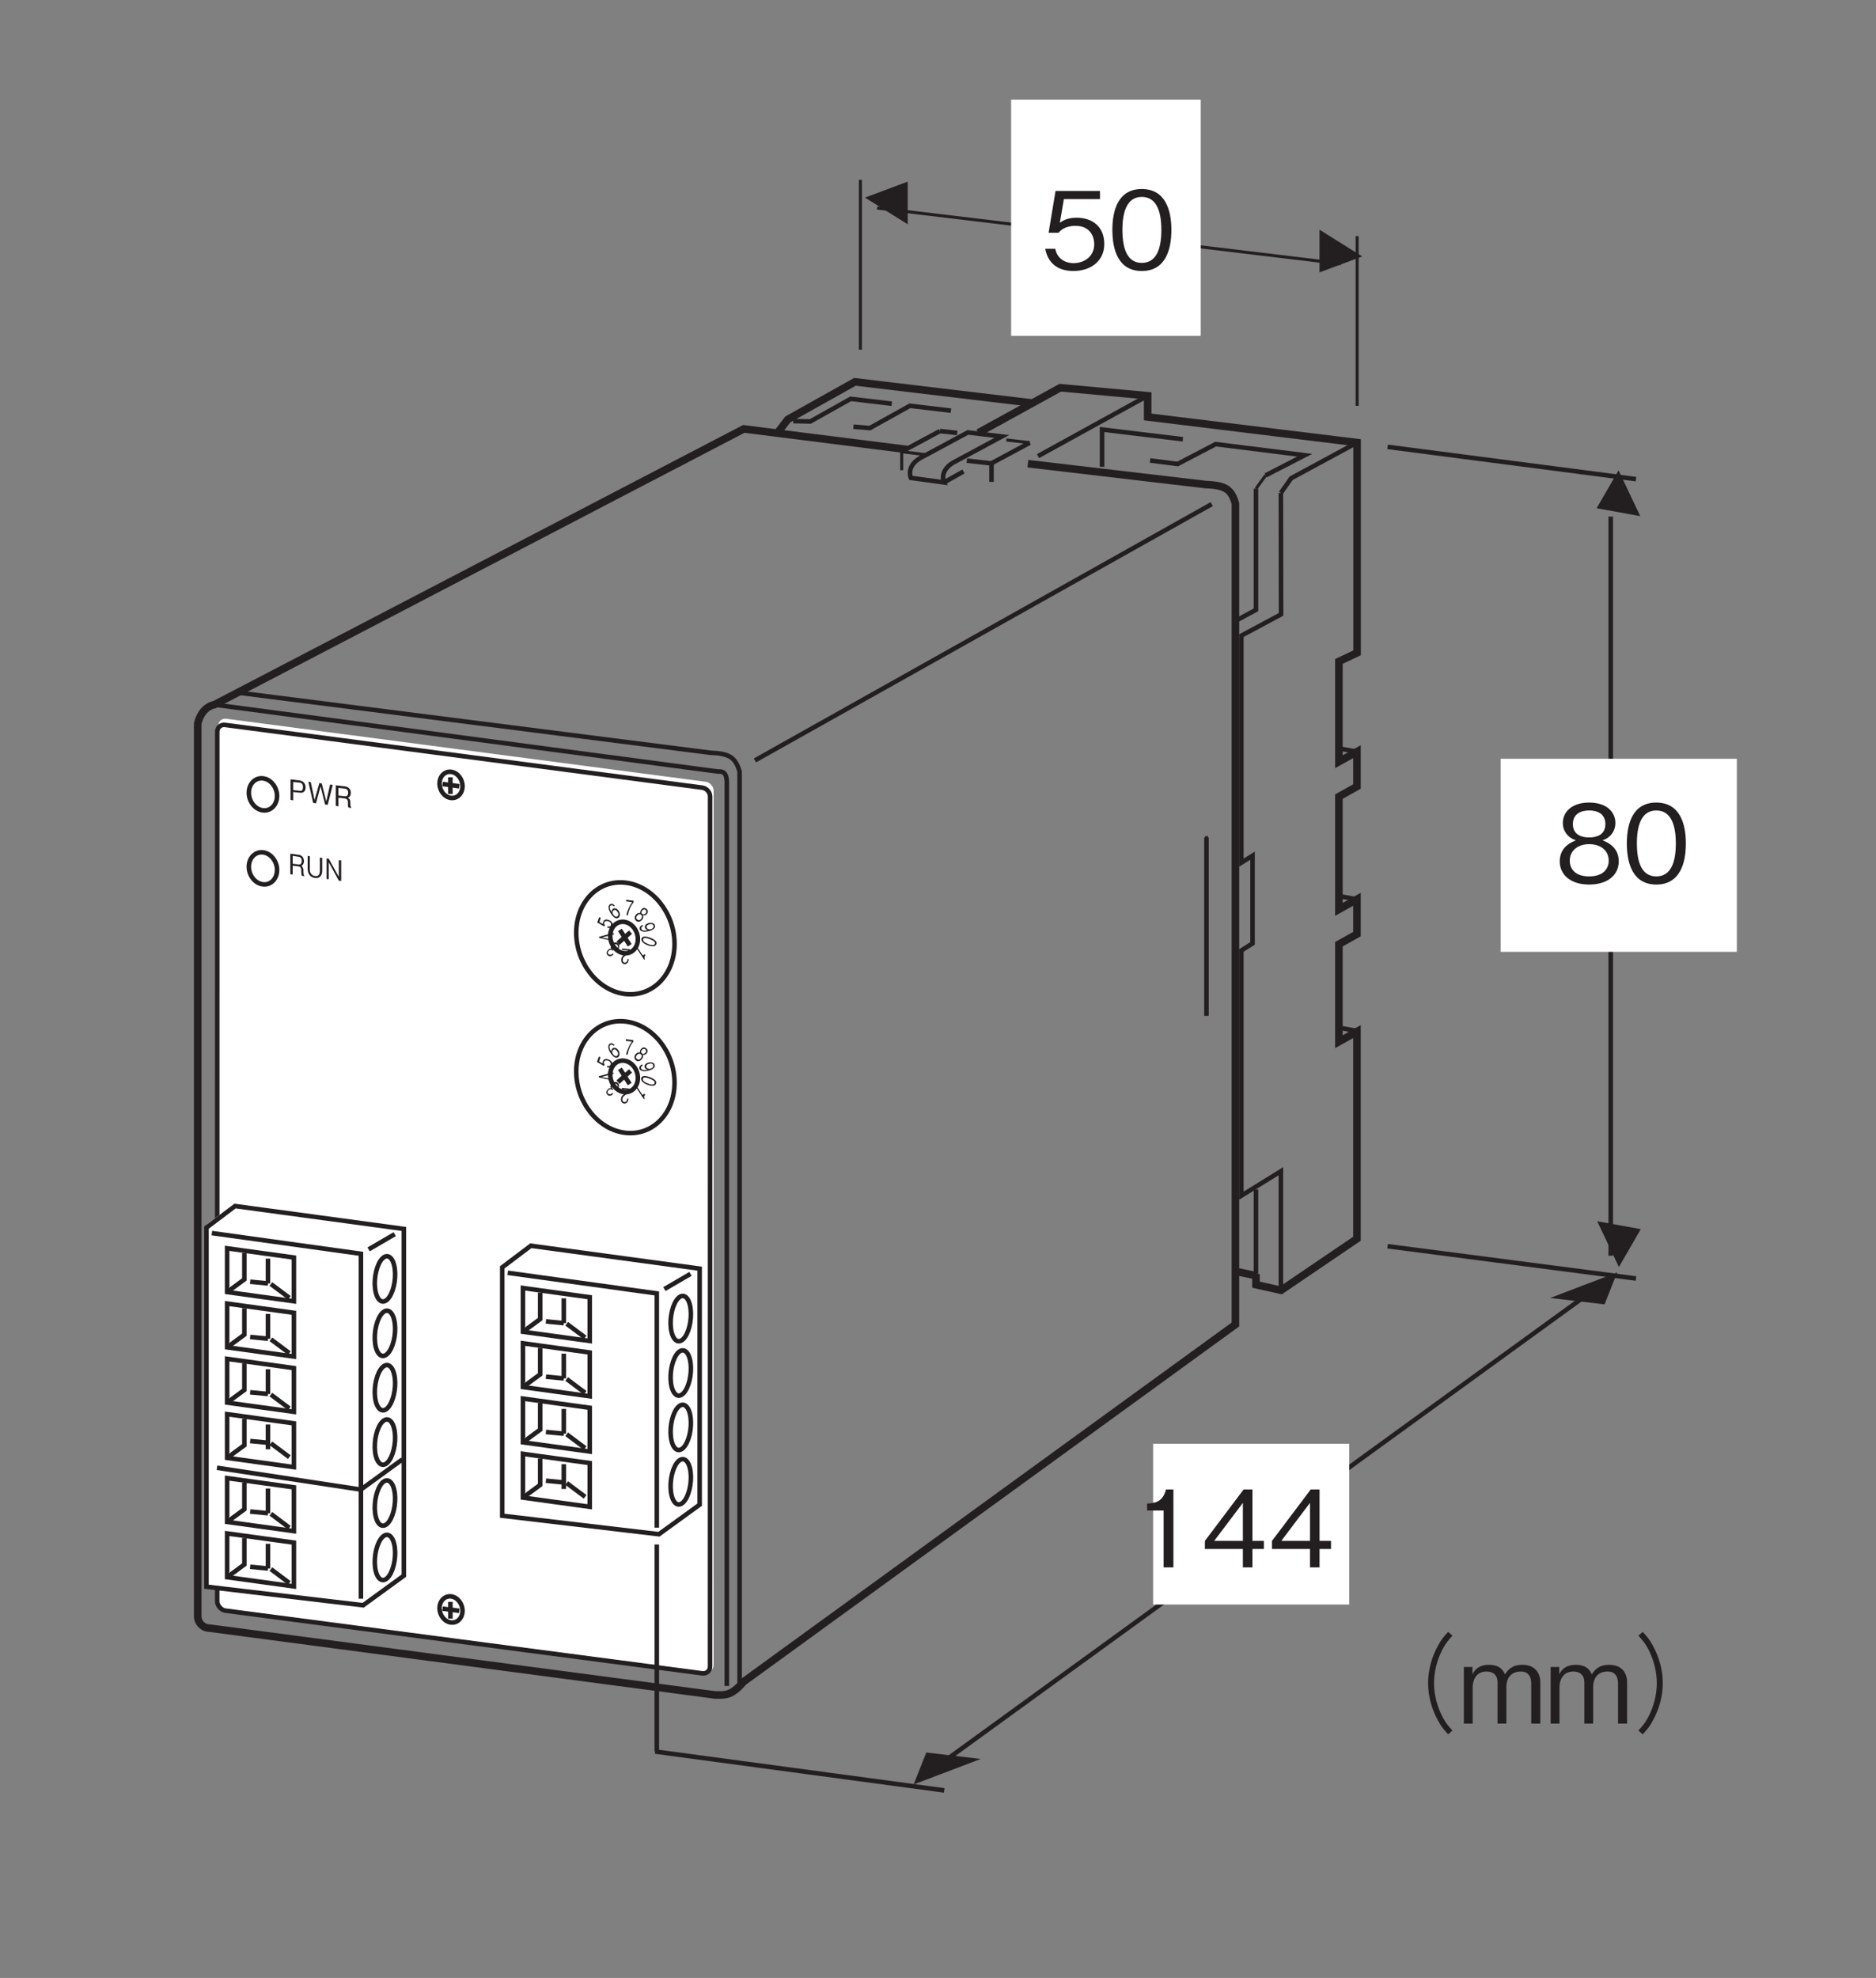 <?xml version="1.0" encoding="UTF-8"?>
<svg xmlns="http://www.w3.org/2000/svg" xmlns:xlink="http://www.w3.org/1999/xlink" width="122.67pt" height="129.34pt" viewBox="0 0 122.67 129.34" version="1.2">
<rect x="0" y="0" width="122.67" height="129.34" fill="#808080" stroke="none"/>
<defs>
<g>
<symbol overflow="visible" id="glyph0-0">
<path style="stroke:none;" d="M 0.703 0.844 L 6.266 0.844 L 6.266 -6.125 L 0.703 -6.125 Z M 3.484 -2.938 L 1.266 -5.781 L 5.703 -5.781 Z M 3.703 -2.641 L 5.922 -5.5 L 5.922 0.203 Z M 1.266 0.484 L 3.484 -2.359 L 5.703 0.484 Z M 1.047 -5.5 L 3.266 -2.641 L 1.047 0.203 Z M 1.047 -5.5 "/>
</symbol>
<symbol overflow="visible" id="glyph0-1">
<path style="stroke:none;" d="M 2.594 0 L 2.594 -5.094 L 2.109 -5.094 C 1.891 -4.234 1.328 -4.203 0.875 -4.172 L 0.875 -3.719 L 1.953 -3.719 L 1.953 0 Z M 2.594 0 "/>
</symbol>
<symbol overflow="visible" id="glyph0-2">
<path style="stroke:none;" d="M 4.125 -1.203 L 4.125 -1.734 L 3.375 -1.734 L 3.375 -5.094 L 2.797 -5.094 L 0.266 -1.734 L 0.266 -1.203 L 2.75 -1.203 L 2.75 0 L 3.375 0 L 3.375 -1.203 Z M 2.75 -1.734 L 0.875 -1.734 L 2.75 -4.219 Z M 2.75 -1.734 "/>
</symbol>
<symbol overflow="visible" id="glyph0-3">
<path style="stroke:none;" d="M 4.125 -1.375 C 4.125 -2.359 3.297 -2.656 3.062 -2.75 C 3.609 -2.922 3.906 -3.391 3.906 -3.875 C 3.906 -4.609 3.328 -5.219 2.188 -5.219 C 1.094 -5.219 0.469 -4.641 0.469 -3.875 C 0.469 -3.375 0.781 -2.922 1.328 -2.75 C 1.094 -2.656 0.266 -2.359 0.266 -1.375 C 0.266 -0.516 0.953 0.141 2.188 0.141 C 3.422 0.141 4.125 -0.5 4.125 -1.375 Z M 3.25 -3.812 C 3.25 -3.094 2.656 -2.938 2.188 -2.938 C 1.703 -2.938 1.125 -3.109 1.125 -3.812 C 1.125 -4.516 1.703 -4.703 2.188 -4.703 C 2.688 -4.703 3.25 -4.516 3.25 -3.812 Z M 3.469 -1.422 C 3.469 -0.906 3.125 -0.391 2.188 -0.391 C 1.25 -0.391 0.922 -0.906 0.922 -1.422 C 0.922 -2.078 1.453 -2.5 2.188 -2.5 C 2.984 -2.5 3.469 -2.047 3.469 -1.422 Z M 3.469 -1.422 "/>
</symbol>
<symbol overflow="visible" id="glyph0-4">
<path style="stroke:none;" d="M 4.125 -2.547 C 4.125 -3.812 3.75 -5.219 2.188 -5.219 C 0.641 -5.219 0.266 -3.828 0.266 -2.547 C 0.266 -1.266 0.641 0.141 2.188 0.141 C 3.75 0.141 4.125 -1.266 4.125 -2.547 Z M 3.469 -2.547 C 3.469 -1.359 3.172 -0.391 2.188 -0.391 C 1.219 -0.391 0.922 -1.359 0.922 -2.547 C 0.922 -3.688 1.203 -4.703 2.188 -4.703 C 3.172 -4.703 3.469 -3.719 3.469 -2.547 Z M 3.469 -2.547 "/>
</symbol>
<symbol overflow="visible" id="glyph0-5">
<path style="stroke:none;" d="M 6.281 -6 C 6 -5.688 5.828 -5.5 5.625 -5.109 C 5.203 -4.359 4.969 -3.484 4.969 -2.641 C 4.969 -1.812 5.203 -0.938 5.625 -0.188 C 5.828 0.203 6 0.391 6.281 0.703 L 6.562 0.453 C 6.297 0.156 6.141 -0.016 5.938 -0.391 C 5.562 -1.094 5.359 -1.891 5.359 -2.641 C 5.359 -3.406 5.562 -4.203 5.938 -4.906 C 6.141 -5.281 6.297 -5.453 6.562 -5.75 Z M 6.281 -6 "/>
</symbol>
<symbol overflow="visible" id="glyph0-6">
<path style="stroke:none;" d="M 5.344 0 L 5.344 -2.703 C 5.344 -3.25 5.047 -3.844 4.172 -3.844 C 3.484 -3.844 3.234 -3.516 3.031 -3.219 C 2.938 -3.438 2.734 -3.844 1.984 -3.844 C 1.359 -3.844 1.062 -3.547 0.906 -3.219 L 0.906 -3.703 L 0.344 -3.703 L 0.344 0 L 0.922 0 L 0.922 -2.406 C 0.922 -2.484 0.938 -3.406 1.828 -3.406 C 2.109 -3.406 2.547 -3.297 2.547 -2.688 L 2.547 0 L 3.125 0 L 3.125 -2.422 C 3.125 -2.516 3.125 -3.406 4.078 -3.406 C 4.641 -3.406 4.75 -2.938 4.75 -2.641 L 4.75 0 Z M 5.344 0 "/>
</symbol>
<symbol overflow="visible" id="glyph0-7">
<path style="stroke:none;" d="M 0.688 0.703 C 0.969 0.391 1.141 0.203 1.344 -0.188 C 1.766 -0.938 2 -1.812 2 -2.641 C 2 -3.484 1.766 -4.359 1.344 -5.109 C 1.141 -5.5 0.969 -5.688 0.688 -6 L 0.406 -5.75 C 0.672 -5.453 0.828 -5.281 1.031 -4.906 C 1.406 -4.203 1.609 -3.406 1.609 -2.641 C 1.609 -1.891 1.406 -1.094 1.031 -0.391 C 0.828 -0.016 0.672 0.156 0.406 0.453 Z M 0.688 0.703 "/>
</symbol>
<symbol overflow="visible" id="glyph0-8">
<path style="stroke:none;" d="M 4.125 -1.625 C 4.125 -2.75 3.359 -3.344 2.312 -3.344 C 1.703 -3.344 1.406 -3.141 1.219 -3.016 L 1.484 -4.562 L 3.844 -4.562 L 3.844 -5.094 L 0.938 -5.094 L 0.484 -2.359 L 1.141 -2.359 C 1.422 -2.734 1.922 -2.812 2.234 -2.812 C 3.375 -2.812 3.469 -1.859 3.469 -1.625 C 3.469 -0.812 2.828 -0.375 2.109 -0.375 C 1.531 -0.375 1.031 -0.703 0.922 -1.312 L 0.266 -1.312 C 0.422 -0.438 1.016 0.141 2.109 0.141 C 3.188 0.141 4.125 -0.469 4.125 -1.625 Z M 4.125 -1.625 "/>
</symbol>
<symbol overflow="visible" id="glyph1-0">
<path style="stroke:none;" d="M -0.172 -0.078 L -0.797 0.344 L -0.047 1.453 L 0.578 1.031 Z M -0.078 0.719 L 0.469 1.016 L -0.016 1.328 Z M -0.125 0.703 L -0.078 1.312 L -0.672 0.391 Z M -0.188 0.016 L -0.141 0.625 L -0.672 0.328 Z M 0.453 0.969 L -0.078 0.672 L -0.141 0.047 Z M 0.453 0.969 "/>
</symbol>
<symbol overflow="visible" id="glyph1-1">
<path style="stroke:none;" d="M -0.281 0.188 L 0.266 1.016 L 0.312 0.984 C 0.25 0.812 0.312 0.766 0.359 0.734 L 0.297 0.656 L 0.172 0.734 L -0.219 0.141 Z M -0.281 0.188 "/>
</symbol>
<symbol overflow="visible" id="glyph2-0">
<path style="stroke:none;" d="M -0.078 -0.156 L -0.812 -0.234 L -0.938 1.109 L -0.203 1.188 Z M -0.5 0.516 L -0.266 1.094 L -0.844 1.047 Z M -0.531 0.469 L -0.875 1 L -0.781 -0.094 Z M -0.156 -0.109 L -0.5 0.406 L -0.734 -0.156 Z M -0.234 1.047 L -0.484 0.484 L -0.141 -0.047 Z M -0.234 1.047 "/>
</symbol>
<symbol overflow="visible" id="glyph2-1">
<path style="stroke:none;" d="M -0.531 -0.047 L -0.547 0.047 L -0.141 0.078 C -0.156 0.141 -0.188 0.234 -0.375 0.344 C -0.5 0.422 -0.578 0.5 -0.594 0.672 C -0.609 0.891 -0.484 0.969 -0.391 0.969 C -0.359 0.984 -0.266 0.984 -0.172 0.875 C -0.141 0.812 -0.109 0.719 -0.109 0.656 L -0.188 0.641 C -0.188 0.703 -0.219 0.891 -0.375 0.875 C -0.438 0.875 -0.516 0.828 -0.5 0.672 C -0.484 0.547 -0.453 0.531 -0.344 0.438 C -0.156 0.312 -0.062 0.234 -0.031 0 Z M -0.531 -0.047 "/>
</symbol>
<symbol overflow="visible" id="glyph3-0">
<path style="stroke:none;" d="M 0.031 -0.188 L -0.547 -0.672 L -1.406 0.359 L -0.828 0.844 Z M -0.703 0.125 L -0.844 0.734 L -1.297 0.359 Z M -0.703 0.078 L -1.281 0.312 L -0.578 -0.531 Z M -0.062 -0.188 L -0.641 0.047 L -0.516 -0.562 Z M -0.797 0.719 L -0.656 0.109 L -0.094 -0.125 Z M -0.797 0.719 "/>
</symbol>
<symbol overflow="visible" id="glyph3-1">
<path style="stroke:none;" d="M -0.609 -0.141 C -0.734 0.016 -0.672 0.094 -0.656 0.141 C -0.688 0.141 -0.766 0.094 -0.875 0.234 C -0.984 0.344 -0.969 0.484 -0.875 0.562 C -0.797 0.641 -0.672 0.672 -0.5 0.5 L -0.562 0.438 C -0.594 0.484 -0.641 0.5 -0.672 0.531 C -0.75 0.531 -0.797 0.516 -0.828 0.484 C -0.906 0.422 -0.875 0.328 -0.812 0.266 C -0.734 0.172 -0.625 0.203 -0.594 0.219 L -0.547 0.266 L -0.5 0.219 L -0.547 0.172 C -0.594 0.125 -0.625 0.031 -0.531 -0.078 C -0.453 -0.172 -0.359 -0.203 -0.266 -0.125 C -0.141 -0.016 -0.25 0.109 -0.281 0.141 L -0.203 0.203 C -0.188 0.156 -0.156 0.109 -0.141 0.031 C -0.094 -0.078 -0.156 -0.172 -0.203 -0.219 C -0.328 -0.328 -0.5 -0.281 -0.609 -0.141 Z M -0.609 -0.141 "/>
</symbol>
<symbol overflow="visible" id="glyph4-0">
<path style="stroke:none;" d="M 0.141 -0.125 L -0.047 -0.859 L -1.359 -0.516 L -1.172 0.219 Z M -0.656 -0.312 L -1.125 0.109 L -1.266 -0.438 Z M -0.625 -0.344 L -1.234 -0.484 L -0.172 -0.766 Z M 0.047 -0.203 L -0.547 -0.344 L -0.094 -0.75 Z M -1.062 0.125 L -0.609 -0.297 L 0 -0.156 Z M -1.062 0.125 "/>
</symbol>
<symbol overflow="visible" id="glyph4-1">
<path style="stroke:none;" d="M -0.375 -0.469 L -0.453 -0.453 L -0.422 -0.359 L -1.062 -0.188 L -1.047 -0.109 L -0.312 0.047 L -0.234 0.031 L -0.328 -0.281 L -0.094 -0.344 L -0.109 -0.438 L -0.344 -0.375 Z M -0.406 -0.266 L -0.344 -0.031 L -0.875 -0.141 Z M -0.406 -0.266 "/>
</symbol>
<symbol overflow="visible" id="glyph5-0">
<path style="stroke:none;" d="M 0.172 -0.016 L 0.438 -0.719 L -0.812 -1.203 L -1.078 -0.5 Z M -0.375 -0.641 L -0.984 -0.547 L -0.781 -1.094 Z M -0.312 -0.641 L -0.734 -1.109 L 0.297 -0.719 Z M 0.156 -0.125 L -0.266 -0.594 L 0.359 -0.672 Z M -0.953 -0.516 L -0.328 -0.594 L 0.078 -0.125 Z M -0.953 -0.516 "/>
</symbol>
<symbol overflow="visible" id="glyph5-1">
<path style="stroke:none;" d="M -0.109 -0.625 C -0.312 -0.703 -0.438 -0.641 -0.484 -0.5 C -0.516 -0.438 -0.516 -0.391 -0.484 -0.359 L -0.734 -0.5 L -0.641 -0.781 L -0.75 -0.812 L -0.875 -0.469 L -0.406 -0.203 L -0.375 -0.297 C -0.438 -0.359 -0.422 -0.438 -0.422 -0.453 C -0.359 -0.609 -0.188 -0.562 -0.141 -0.547 C 0.016 -0.5 0.047 -0.375 0.016 -0.281 C 0 -0.219 -0.078 -0.172 -0.188 -0.219 L -0.219 -0.125 C -0.062 -0.078 0.078 -0.109 0.125 -0.234 C 0.172 -0.375 0.094 -0.547 -0.109 -0.625 Z M -0.109 -0.625 "/>
</symbol>
<symbol overflow="visible" id="glyph6-0">
<path style="stroke:none;" d="M 0.156 0.078 L 0.781 -0.328 L 0.062 -1.453 L -0.562 -1.047 Z M 0.094 -0.719 L -0.453 -1.031 L 0.031 -1.344 Z M 0.125 -0.703 L 0.078 -1.312 L 0.672 -0.391 Z M 0.188 -0.016 L 0.141 -0.625 L 0.672 -0.328 Z M -0.453 -0.969 L 0.078 -0.672 L 0.141 -0.047 Z M -0.453 -0.969 "/>
</symbol>
<symbol overflow="visible" id="glyph6-1">
<path style="stroke:none;" d="M 0.297 -0.578 C 0.188 -0.75 0.016 -0.781 -0.078 -0.719 C -0.156 -0.656 -0.172 -0.562 -0.172 -0.5 C -0.219 -0.578 -0.375 -0.828 -0.219 -0.938 C -0.125 -0.984 -0.047 -0.906 -0.031 -0.875 L 0.047 -0.922 C -0.094 -1.062 -0.188 -1.062 -0.266 -1.016 C -0.406 -0.922 -0.406 -0.703 -0.219 -0.406 C -0.125 -0.266 0.078 0 0.266 -0.125 C 0.391 -0.203 0.406 -0.406 0.297 -0.578 Z M 0.219 -0.516 C 0.312 -0.375 0.281 -0.266 0.203 -0.219 C 0.094 -0.156 -0.016 -0.25 -0.062 -0.344 C -0.141 -0.453 -0.109 -0.562 -0.047 -0.609 C 0 -0.641 0.062 -0.672 0.109 -0.625 C 0.141 -0.594 0.203 -0.547 0.219 -0.516 Z M 0.219 -0.516 "/>
</symbol>
<symbol overflow="visible" id="glyph7-0">
<path style="stroke:none;" d="M 0.078 0.172 L 0.812 0.25 L 0.953 -1.094 L 0.219 -1.172 Z M 0.516 -0.516 L 0.281 -1.094 L 0.859 -1.031 Z M 0.531 -0.469 L 0.891 -0.984 L 0.781 0.109 Z M 0.156 0.109 L 0.5 -0.406 L 0.734 0.172 Z M 0.25 -1.047 L 0.484 -0.469 L 0.141 0.047 Z M 0.25 -1.047 "/>
</symbol>
<symbol overflow="visible" id="glyph7-1">
<path style="stroke:none;" d="M 0.625 -0.812 L 0.625 -0.922 L 0.141 -0.984 L 0.141 -0.875 L 0.531 -0.828 C 0.469 -0.719 0.391 -0.641 0.312 -0.438 C 0.25 -0.312 0.188 -0.156 0.156 0.016 L 0.25 0.031 C 0.312 -0.297 0.438 -0.609 0.625 -0.812 Z M 0.625 -0.812 "/>
</symbol>
<symbol overflow="visible" id="glyph8-0">
<path style="stroke:none;" d="M -0.047 0.188 L 0.516 0.672 L 1.406 -0.344 L 0.844 -0.828 Z M 0.719 -0.125 L 0.859 -0.719 L 1.297 -0.328 Z M 0.719 -0.062 L 1.297 -0.281 L 0.578 0.547 Z M 0.062 0.188 L 0.641 -0.047 L 0.5 0.578 Z M 0.812 -0.703 L 0.672 -0.109 L 0.094 0.125 Z M 0.812 -0.703 "/>
</symbol>
<symbol overflow="visible" id="glyph8-1">
<path style="stroke:none;" d="M 0.578 0.156 C 0.703 0.016 0.672 -0.109 0.641 -0.141 C 0.734 -0.109 0.828 -0.156 0.891 -0.219 C 0.984 -0.328 1 -0.453 0.875 -0.562 C 0.766 -0.656 0.641 -0.641 0.547 -0.531 C 0.484 -0.469 0.453 -0.359 0.469 -0.297 C 0.453 -0.297 0.312 -0.328 0.188 -0.188 C 0.078 -0.062 0.078 0.109 0.203 0.219 C 0.328 0.328 0.469 0.281 0.578 0.156 Z M 0.812 -0.266 C 0.719 -0.172 0.641 -0.188 0.594 -0.234 C 0.547 -0.266 0.5 -0.359 0.594 -0.453 C 0.688 -0.562 0.766 -0.531 0.812 -0.5 C 0.859 -0.453 0.906 -0.375 0.812 -0.266 Z M 0.516 0.094 C 0.453 0.172 0.359 0.219 0.266 0.125 C 0.172 0.047 0.203 -0.047 0.266 -0.125 C 0.359 -0.234 0.453 -0.234 0.531 -0.172 C 0.609 -0.109 0.594 0 0.516 0.094 Z M 0.516 0.094 "/>
</symbol>
<symbol overflow="visible" id="glyph9-0">
<path style="stroke:none;" d="M -0.141 0.109 L 0.047 0.844 L 1.359 0.531 L 1.172 -0.203 Z M 0.656 0.312 L 1.125 -0.094 L 1.25 0.469 Z M 0.609 0.344 L 1.219 0.5 L 0.156 0.75 Z M -0.047 0.188 L 0.547 0.344 L 0.078 0.75 Z M 1.062 -0.109 L 0.609 0.297 L 0 0.141 Z M 1.062 -0.109 "/>
</symbol>
<symbol overflow="visible" id="glyph9-1">
<path style="stroke:none;" d="M 0.609 0.406 C 0.688 0.391 0.859 0.344 0.938 0.266 C 1.016 0.219 1.062 0.141 1.031 0.031 C 1 -0.109 0.828 -0.172 0.641 -0.125 C 0.422 -0.078 0.344 0.062 0.375 0.172 C 0.406 0.297 0.531 0.328 0.562 0.344 C 0.469 0.359 0.188 0.422 0.141 0.25 C 0.109 0.141 0.219 0.094 0.25 0.078 L 0.234 0 C 0.047 0.062 0.016 0.172 0.031 0.266 C 0.078 0.438 0.328 0.484 0.609 0.406 Z M 0.75 0.281 C 0.609 0.312 0.516 0.25 0.484 0.156 C 0.453 0.031 0.594 -0.031 0.688 -0.047 C 0.828 -0.094 0.922 -0.031 0.938 0.062 C 0.969 0.188 0.844 0.266 0.75 0.281 Z M 0.75 0.281 "/>
</symbol>
<symbol overflow="visible" id="glyph10-0">
<path style="stroke:none;" d="M -0.172 0.016 L -0.438 0.719 L 0.812 1.219 L 1.078 0.516 Z M 0.359 0.641 L 0.969 0.562 L 0.766 1.109 Z M 0.312 0.641 L 0.703 1.109 L -0.312 0.703 Z M -0.156 0.125 L 0.25 0.609 L -0.359 0.672 Z M 0.938 0.531 L 0.328 0.594 L -0.078 0.125 Z M 0.938 0.531 "/>
</symbol>
<symbol overflow="visible" id="glyph10-1">
<path style="stroke:none;" d="M 0.25 0.688 C 0.484 0.781 0.766 0.812 0.828 0.625 C 0.906 0.438 0.672 0.297 0.438 0.203 C 0.219 0.125 -0.062 0.062 -0.141 0.25 C -0.203 0.438 0.031 0.609 0.25 0.688 Z M 0.281 0.609 C 0.078 0.531 -0.078 0.422 -0.031 0.297 C 0.016 0.172 0.203 0.219 0.406 0.297 C 0.609 0.375 0.781 0.469 0.734 0.594 C 0.688 0.719 0.5 0.703 0.281 0.609 Z M 0.281 0.609 "/>
</symbol>
<symbol overflow="visible" id="glyph11-0">
<path style="stroke:none;" d="M -0.156 -0.078 L -0.75 0.391 L 0.078 1.453 L 0.672 0.984 Z M -0.016 0.719 L 0.547 0.984 L 0.094 1.344 Z M -0.078 0.703 L 0.047 1.312 L -0.625 0.453 Z M -0.203 0.031 L -0.078 0.641 L -0.656 0.391 Z M 0.547 0.922 L -0.031 0.672 L -0.125 0.062 Z M 0.547 0.922 "/>
</symbol>
<symbol overflow="visible" id="glyph11-1">
<path style="stroke:none;" d=""/>
</symbol>
<symbol overflow="visible" id="glyph12-0">
<path style="stroke:none;" d="M 0.156 0.234 L 1.453 0.406 L 1.453 -1.438 L 0.156 -1.609 Z M 0.812 -0.656 L 0.297 -1.5 L 1.328 -1.359 Z M 0.875 -0.578 L 1.375 -1.266 L 1.375 0.234 Z M 0.297 0.156 L 0.812 -0.516 L 1.328 0.297 Z M 0.25 -1.422 L 0.766 -0.594 L 0.25 0.078 Z M 0.25 -1.422 "/>
</symbol>
<symbol overflow="visible" id="glyph12-1">
<path style="stroke:none;" d="M 1.047 0.141 L 1.047 0.109 C 1.016 0.094 1 0.062 1 0.016 C 0.984 -0.016 0.984 -0.078 0.984 -0.125 L 0.984 -0.234 C 0.984 -0.266 0.984 -0.359 0.938 -0.422 C 0.906 -0.5 0.891 -0.516 0.844 -0.531 C 0.875 -0.547 0.906 -0.547 0.922 -0.594 C 0.984 -0.641 1.016 -0.734 1.016 -0.844 C 1.016 -1.016 0.922 -1.219 0.703 -1.25 L 0.125 -1.328 L 0.125 0.016 L 0.281 0.031 L 0.281 -0.547 L 0.656 -0.5 C 0.766 -0.484 0.844 -0.422 0.844 -0.234 L 0.844 -0.125 C 0.844 0 0.859 0.047 0.875 0.109 Z M 0.875 -0.859 C 0.875 -0.703 0.797 -0.594 0.656 -0.625 L 0.281 -0.672 L 0.281 -1.188 L 0.672 -1.125 C 0.812 -1.109 0.875 -0.984 0.875 -0.859 Z M 0.875 -0.859 "/>
</symbol>
<symbol overflow="visible" id="glyph12-2">
<path style="stroke:none;" d="M 1.094 -0.344 L 1.094 -1.203 L 0.938 -1.219 L 0.938 -0.328 C 0.938 -0.25 0.922 0.031 0.625 -0.016 C 0.375 -0.047 0.281 -0.266 0.281 -0.422 L 0.281 -1.312 L 0.141 -1.328 L 0.141 -0.469 C 0.141 -0.359 0.172 0.047 0.625 0.109 C 0.922 0.156 1.094 -0.062 1.094 -0.344 Z M 1.094 -0.344 "/>
</symbol>
<symbol overflow="visible" id="glyph12-3">
<path style="stroke:none;" d="M 1.094 0.141 L 1.094 -1.203 L 0.938 -1.219 L 0.938 -0.125 L 0.281 -1.312 L 0.141 -1.328 L 0.141 0.016 L 0.281 0.031 L 0.281 -1.078 L 0.938 0.125 Z M 1.094 0.141 "/>
</symbol>
<symbol overflow="visible" id="glyph13-0">
<path style="stroke:none;" d="M 0.188 0.25 L 1.625 0.438 L 1.625 -1.391 L 0.188 -1.578 Z M 0.906 -0.641 L 0.328 -1.469 L 1.484 -1.328 Z M 0.953 -0.562 L 1.531 -1.25 L 1.531 0.25 Z M 0.328 0.172 L 0.906 -0.484 L 1.484 0.312 Z M 0.281 -1.422 L 0.859 -0.578 L 0.281 0.078 Z M 0.281 -1.422 "/>
</symbol>
<symbol overflow="visible" id="glyph13-1">
<path style="stroke:none;" d="M 1.125 -0.797 C 1.125 -1.047 0.969 -1.219 0.766 -1.25 L 0.141 -1.328 L 0.141 0.016 L 0.312 0.047 L 0.312 -0.5 L 0.766 -0.453 C 0.984 -0.422 1.125 -0.562 1.125 -0.797 Z M 0.953 -0.828 C 0.953 -0.672 0.906 -0.547 0.75 -0.578 L 0.312 -0.625 L 0.312 -1.156 L 0.75 -1.109 C 0.891 -1.094 0.953 -0.984 0.953 -0.828 Z M 0.953 -0.828 "/>
</symbol>
<symbol overflow="visible" id="glyph13-2">
<path style="stroke:none;" d="M 1.656 -1.125 L 1.484 -1.156 L 1.234 -0.047 L 0.938 -1.219 L 0.781 -1.25 L 0.469 -0.141 L 0.219 -1.312 L 0.062 -1.328 L 0.375 0.047 L 0.562 0.078 L 0.859 -1.031 L 1.156 0.156 L 1.328 0.172 Z M 1.656 -1.125 "/>
</symbol>
<symbol overflow="visible" id="glyph13-3">
<path style="stroke:none;" d="M 1.156 0.156 L 1.156 0.125 C 1.125 0.094 1.125 0.078 1.109 0.047 C 1.109 0 1.094 -0.062 1.094 -0.109 L 1.094 -0.219 C 1.094 -0.25 1.094 -0.344 1.047 -0.406 C 1.016 -0.469 0.969 -0.5 0.922 -0.516 C 0.953 -0.531 1 -0.547 1.031 -0.562 C 1.094 -0.625 1.125 -0.734 1.125 -0.844 C 1.125 -1 1.031 -1.203 0.781 -1.25 L 0.141 -1.328 L 0.141 0.016 L 0.312 0.047 L 0.312 -0.516 L 0.719 -0.469 C 0.844 -0.453 0.938 -0.391 0.938 -0.219 L 0.938 -0.094 C 0.938 0.016 0.938 0.062 0.969 0.125 Z M 0.953 -0.844 C 0.953 -0.688 0.891 -0.594 0.734 -0.609 L 0.312 -0.656 L 0.312 -1.156 L 0.75 -1.109 C 0.906 -1.078 0.953 -0.969 0.953 -0.844 Z M 0.953 -0.844 "/>
</symbol>
</g>
</defs>
<g id="surface1">
<path style="fill:none;stroke-width:3;stroke-linecap:butt;stroke-linejoin:miter;stroke:rgb(13.73%,12.16%,12.549%);stroke-opacity:1;stroke-miterlimit:4;" d="M 609.984 127.638 L 1051.797 448.289 " transform="matrix(0.099,0,0,-0.099,0.147,128.683)"/>
<path style=" stroke:none;fill-rule:nonzero;fill:rgb(13.73%,12.16%,12.549%);fill-opacity:1;" d="M 104.922 85.293 L 105.75 83.203 L 101.363 84.875 L 104.922 85.293 "/>
<path style=" stroke:none;fill-rule:nonzero;fill:rgb(13.73%,12.16%,12.549%);fill-opacity:1;" d="M 107.254 33.75 L 105.836 30.758 L 104.402 33.234 L 107.254 33.75 "/>
<path style=" stroke:none;fill-rule:nonzero;fill:rgb(13.73%,12.16%,12.549%);fill-opacity:1;" d="M 60.57 114.598 L 59.742 116.688 L 64.129 115.02 L 60.57 114.598 "/>
<path style="fill:none;stroke-width:3;stroke-linecap:butt;stroke-linejoin:miter;stroke:rgb(13.73%,12.16%,12.549%);stroke-opacity:1;stroke-miterlimit:4;" d="M 1062.398 470.394 L 1062.398 958.614 " transform="matrix(0.099,0,0,-0.099,0.147,128.683)"/>
<path style=" stroke:none;fill-rule:nonzero;fill:rgb(13.73%,12.16%,12.549%);fill-opacity:1;" d="M 104.441 79.859 L 105.859 82.852 L 107.289 80.375 L 104.441 79.859 "/>
<path style="fill:none;stroke-width:3;stroke-linecap:butt;stroke-linejoin:miter;stroke:rgb(13.73%,12.16%,12.549%);stroke-opacity:1;stroke-miterlimit:4;" d="M 915.009 1004.669 L 1079.084 983.349 " transform="matrix(0.099,0,0,-0.099,0.147,128.683)"/>
<path style="fill:none;stroke-width:3;stroke-linecap:butt;stroke-linejoin:miter;stroke:rgb(13.73%,12.16%,12.549%);stroke-opacity:1;stroke-miterlimit:4;" d="M 915.009 476.675 L 1079.084 455.356 " transform="matrix(0.099,0,0,-0.099,0.147,128.683)"/>
<path style="fill:none;stroke-width:3;stroke-linecap:butt;stroke-linejoin:miter;stroke:rgb(13.73%,12.16%,12.549%);stroke-opacity:1;stroke-miterlimit:4;" d="M 431.264 142.911 L 622.194 117.233 " transform="matrix(0.099,0,0,-0.099,0.147,128.683)"/>
<path style=" stroke:none;fill-rule:nonzero;fill:rgb(100%,100%,100%);fill-opacity:1;" d="M 98.125 62.242 L 113.57 62.242 L 113.57 49.617 L 98.125 49.617 Z M 98.125 62.242 "/>
<path style=" stroke:none;fill-rule:nonzero;fill:rgb(100%,100%,100%);fill-opacity:1;" d="M 75.402 104.922 L 88.227 104.922 L 88.227 94.41 L 75.402 94.41 Z M 75.402 104.922 "/>
<g style="fill:rgb(13.73%,12.16%,12.549%);fill-opacity:1;">
  <use xlink:href="#glyph0-1" x="74.134" y="102.493"/>
  <use xlink:href="#glyph0-2" x="78.521" y="102.493"/>
  <use xlink:href="#glyph0-2" x="82.909" y="102.493"/>
</g>
<g style="fill:rgb(13.73%,12.16%,12.549%);fill-opacity:1;">
  <use xlink:href="#glyph0-3" x="101.724" y="57.7"/>
  <use xlink:href="#glyph0-4" x="106.112" y="57.7"/>
</g>
<g style="fill:rgb(13.73%,12.16%,12.549%);fill-opacity:1;">
  <use xlink:href="#glyph0-5" x="88.412" y="112.708"/>
  <use xlink:href="#glyph0-6" x="95.376" y="112.708"/>
  <use xlink:href="#glyph0-6" x="101.052" y="112.708"/>
  <use xlink:href="#glyph0-7" x="106.728" y="112.708"/>
</g>
<path style="fill:none;stroke-width:3;stroke-linecap:butt;stroke-linejoin:miter;stroke:rgb(13.73%,12.16%,12.549%);stroke-opacity:1;stroke-miterlimit:4;" d="M 795.378 746.64 L 795.378 628.854 " transform="matrix(0.099,0,0,-0.099,0.147,128.683)"/>
<path style="fill:none;stroke-width:2;stroke-linecap:butt;stroke-linejoin:miter;stroke:rgb(13.73%,12.16%,12.549%);stroke-opacity:1;stroke-miterlimit:4;" d="M 795.418 747.543 L 795.418 629.797 " transform="matrix(0.099,0,0,-0.099,0.147,128.683)"/>
<path style="fill:none;stroke-width:3;stroke-linecap:butt;stroke-linejoin:miter;stroke:rgb(13.73%,12.16%,12.549%);stroke-opacity:1;stroke-miterlimit:4;" d="M 756.548 1038.434 L 684.11 998.544 " transform="matrix(0.099,0,0,-0.099,0.147,128.683)"/>
<path style="fill:none;stroke-width:3;stroke-linecap:butt;stroke-linejoin:miter;stroke:rgb(13.73%,12.16%,12.549%);stroke-opacity:1;stroke-miterlimit:4;" d="M 726.434 991.516 L 726.434 1016.133 L 779.791 1009.694 " transform="matrix(0.099,0,0,-0.099,0.147,128.683)"/>
<path style="fill:none;stroke-width:3;stroke-linecap:butt;stroke-linejoin:miter;stroke:rgb(13.73%,12.16%,12.549%);stroke-opacity:1;stroke-miterlimit:4;" d="M 621.998 981.19 L 634.876 988.414 " transform="matrix(0.099,0,0,-0.099,0.147,128.683)"/>
<path style="fill:none;stroke-width:3;stroke-linecap:butt;stroke-linejoin:miter;stroke:rgb(13.73%,12.16%,12.549%);stroke-opacity:1;stroke-miterlimit:4;" d="M 600.168 984.174 C 600.168 984.174 596.242 992.694 608.453 998.426 L 637.781 1014.209 L 660.2 1011.539 L 630.282 995.442 C 618.111 989.71 621.998 981.19 621.998 981.19 Z M 600.168 984.174 " transform="matrix(0.099,0,0,-0.099,0.147,128.683)"/>
<path style="fill:none;stroke-width:3;stroke-linecap:butt;stroke-linejoin:miter;stroke:rgb(13.73%,12.16%,12.549%);stroke-opacity:1;stroke-miterlimit:4;" d="M 594.083 1001.528 L 619.367 1015.112 " transform="matrix(0.099,0,0,-0.099,0.147,128.683)"/>
<path style="fill:none;stroke-width:2;stroke-linecap:butt;stroke-linejoin:miter;stroke:rgb(13.73%,12.16%,12.549%);stroke-opacity:1;stroke-miterlimit:4;" d="M 594.083 1001.528 L 594.083 989.239 " transform="matrix(0.099,0,0,-0.099,0.147,128.683)"/>
<path style="fill:none;stroke-width:2;stroke-linecap:butt;stroke-linejoin:miter;stroke:rgb(13.73%,12.16%,12.549%);stroke-opacity:1;stroke-miterlimit:4;" d="M 594.161 1001.449 L 610.062 999.486 " transform="matrix(0.099,0,0,-0.099,0.147,128.683)"/>
<path style="fill:none;stroke-width:3;stroke-linecap:butt;stroke-linejoin:miter;stroke:rgb(13.73%,12.16%,12.549%);stroke-opacity:1;stroke-miterlimit:4;" d="M 653.407 993.832 L 678.692 1007.417 " transform="matrix(0.099,0,0,-0.099,0.147,128.683)"/>
<path style="fill:none;stroke-width:3;stroke-linecap:butt;stroke-linejoin:miter;stroke:rgb(13.73%,12.16%,12.549%);stroke-opacity:1;stroke-miterlimit:4;" d="M 653.407 993.832 L 653.407 981.543 " transform="matrix(0.099,0,0,-0.099,0.147,128.683)"/>
<path style="fill:none;stroke-width:3;stroke-linecap:butt;stroke-linejoin:miter;stroke:rgb(13.73%,12.16%,12.549%);stroke-opacity:1;stroke-miterlimit:4;" d="M 653.525 993.714 L 637.075 995.56 " transform="matrix(0.099,0,0,-0.099,0.147,128.683)"/>
<path style="fill:none;stroke-width:2;stroke-linecap:butt;stroke-linejoin:miter;stroke:rgb(13.73%,12.16%,12.549%);stroke-opacity:1;stroke-miterlimit:4;" d="M 663.184 1009.223 L 678.692 1007.417 " transform="matrix(0.099,0,0,-0.099,0.147,128.683)"/>
<path style="fill:none;stroke-width:3;stroke-linecap:butt;stroke-linejoin:miter;stroke:rgb(13.73%,12.16%,12.549%);stroke-opacity:1;stroke-miterlimit:4;" d="M 619.367 1015.112 L 630.753 1013.856 " transform="matrix(0.099,0,0,-0.099,0.147,128.683)"/>
<path style="fill:none;stroke-width:3;stroke-linecap:butt;stroke-linejoin:miter;stroke:rgb(13.73%,12.16%,12.549%);stroke-opacity:1;stroke-miterlimit:4;" d="M 882.854 805.454 L 894.789 803.334 " transform="matrix(0.099,0,0,-0.099,0.147,128.683)"/>
<path style="fill:none;stroke-width:3;stroke-linecap:butt;stroke-linejoin:miter;stroke:rgb(13.73%,12.16%,12.549%);stroke-opacity:1;stroke-miterlimit:4;" d="M 882.854 707.928 L 894.789 705.807 " transform="matrix(0.099,0,0,-0.099,0.147,128.683)"/>
<path style="fill:none;stroke-width:3;stroke-linecap:butt;stroke-linejoin:miter;stroke:rgb(13.73%,12.16%,12.549%);stroke-opacity:1;stroke-miterlimit:4;" d="M 882.854 621.002 L 894.789 618.882 " transform="matrix(0.099,0,0,-0.099,0.147,128.683)"/>
<path style="fill:none;stroke-width:3;stroke-linecap:butt;stroke-linejoin:miter;stroke:rgb(13.73%,12.16%,12.549%);stroke-opacity:1;stroke-miterlimit:4;" d="M 844.534 450.095 L 844.534 526.224 L 818.425 510.048 L 818.425 672.042 L 825.806 676.675 L 825.806 734.626 L 818.425 730.032 L 818.425 879.973 L 844.652 894.029 L 844.534 974.28 " transform="matrix(0.099,0,0,-0.099,0.147,128.683)"/>
<path style="fill:none;stroke-width:3;stroke-linecap:butt;stroke-linejoin:miter;stroke:rgb(13.73%,12.16%,12.549%);stroke-opacity:1;stroke-miterlimit:4;" d="M 894.868 1007.495 L 851.326 983.938 L 844.534 974.28 " transform="matrix(0.099,0,0,-0.099,0.147,128.683)"/>
<path style="fill:none;stroke-width:3;stroke-linecap:butt;stroke-linejoin:miter;stroke:rgb(13.73%,12.16%,12.549%);stroke-opacity:1;stroke-miterlimit:4;" d="M 816.148 890.574 L 828.083 897.013 L 828.083 977.028 " transform="matrix(0.099,0,0,-0.099,0.147,128.683)"/>
<path style="fill:none;stroke-width:2;stroke-linecap:butt;stroke-linejoin:miter;stroke:rgb(13.73%,12.16%,12.549%);stroke-opacity:1;stroke-miterlimit:4;" d="M 834.483 985.862 L 828.083 977.028 " transform="matrix(0.099,0,0,-0.099,0.147,128.683)"/>
<path style="fill:none;stroke-width:3;stroke-linecap:butt;stroke-linejoin:miter;stroke:rgb(13.73%,12.16%,12.549%);stroke-opacity:1;stroke-miterlimit:4;" d="M 828.083 514.131 L 828.083 458.34 " transform="matrix(0.099,0,0,-0.099,0.147,128.683)"/>
<path style="fill:none;stroke-width:5;stroke-linecap:butt;stroke-linejoin:miter;stroke:rgb(13.73%,12.16%,12.549%);stroke-opacity:1;stroke-miterlimit:4;" d="M 828.083 458.34 L 828.083 451.273 L 844.652 447.582 L 894.789 481.622 L 894.789 618.45 L 882.854 611.775 L 882.854 676.165 L 894.789 682.839 L 894.789 705.847 L 882.854 699.172 L 882.854 773.652 L 894.789 780.326 L 894.789 803.334 L 882.854 796.699 L 882.854 862.933 L 894.868 868.626 L 894.868 1007.495 L 756.548 1024.417 L 756.548 1038.434 L 698.833 1043.734 L 644.691 1013.934 " transform="matrix(0.099,0,0,-0.099,0.147,128.683)"/>
<path style="fill:none;stroke-width:5;stroke-linecap:butt;stroke-linejoin:miter;stroke:rgb(13.73%,12.16%,12.549%);stroke-opacity:1;stroke-miterlimit:4;" d="M 828.083 457.241 L 814.97 459.989 " transform="matrix(0.099,0,0,-0.099,0.147,128.683)"/>
<path style="fill:none;stroke-width:3;stroke-linecap:butt;stroke-linejoin:miter;stroke:rgb(13.73%,12.16%,12.549%);stroke-opacity:1;stroke-miterlimit:4;" d="M 758.158 995.678 L 776.336 993.361 L 801.425 1006.475 L 860.278 999.133 L 834.483 985.862 " transform="matrix(0.099,0,0,-0.099,0.147,128.683)"/>
<path style="fill:none;stroke-width:3;stroke-linecap:butt;stroke-linejoin:miter;stroke:rgb(13.73%,12.16%,12.549%);stroke-opacity:1;stroke-miterlimit:4;" d="M 562.202 1017.978 L 573.039 1017.075 L 599.462 1031.798 L 626.592 1028.579 " transform="matrix(0.099,0,0,-0.099,0.147,128.683)"/>
<path style="fill:none;stroke-width:5;stroke-linecap:butt;stroke-linejoin:miter;stroke:rgb(13.73%,12.16%,12.549%);stroke-opacity:1;stroke-miterlimit:4;" d="M 511.829 1013.62 L 518.857 1022.807 L 563.184 1047.621 L 680.537 1033.604 " transform="matrix(0.099,0,0,-0.099,0.147,128.683)"/>
<path style="fill:none;stroke-width:3;stroke-linecap:butt;stroke-linejoin:miter;stroke:rgb(13.73%,12.16%,12.549%);stroke-opacity:1;stroke-miterlimit:4;" d="M 522.43 1021.669 L 533.698 1021.433 L 560.357 1036.392 L 587.526 1033.173 " transform="matrix(0.099,0,0,-0.099,0.147,128.683)"/>
<path style="fill:none;stroke-width:2;stroke-linecap:butt;stroke-linejoin:miter;stroke:rgb(13.73%,12.16%,12.549%);stroke-opacity:1;stroke-miterlimit:4;" d="M 566.796 1181.033 L 566.796 1068.862 " transform="matrix(0.099,0,0,-0.099,0.147,128.683)"/>
<path style="fill:none;stroke-width:2;stroke-linecap:butt;stroke-linejoin:miter;stroke:rgb(13.73%,12.16%,12.549%);stroke-opacity:1;stroke-miterlimit:4;" d="M 894.907 1143.891 L 894.907 1031.759 " transform="matrix(0.099,0,0,-0.099,0.147,128.683)"/>
<path style="fill:none;stroke-width:2;stroke-linecap:butt;stroke-linejoin:miter;stroke:rgb(13.73%,12.16%,12.549%);stroke-opacity:1;stroke-miterlimit:4;" d="M 577.828 1162.423 L 884.267 1125.634 " transform="matrix(0.099,0,0,-0.099,0.147,128.683)"/>
<path style=" stroke:none;fill-rule:nonzero;fill:rgb(13.73%,12.16%,12.549%);fill-opacity:1;" d="M 89.074 16.77 L 86.281 15.02 L 86.281 17.812 L 89.074 16.77 "/>
<path style=" stroke:none;fill-rule:nonzero;fill:rgb(13.73%,12.16%,12.549%);fill-opacity:1;" d="M 56.562 12.922 L 59.355 14.668 L 59.355 11.875 L 56.562 12.922 "/>
<path style=" stroke:none;fill-rule:nonzero;fill:rgb(100%,100%,100%);fill-opacity:1;" d="M 66.117 21.961 L 78.516 21.961 L 78.516 6.516 L 66.117 6.516 Z M 66.117 21.961 "/>
<g style="fill:rgb(13.73%,12.16%,12.549%);fill-opacity:1;">
  <use xlink:href="#glyph0-8" x="68.083" y="17.58"/>
  <use xlink:href="#glyph0-4" x="72.471" y="17.58"/>
</g>
<path style=" stroke:none;fill-rule:nonzero;fill:rgb(100%,100%,100%);fill-opacity:1;" d="M 14.277 47.449 C 14.277 47.164 14.508 46.961 14.793 47 L 46.145 51.121 C 46.43 51.16 46.664 51.422 46.664 51.711 L 46.66 108.871 C 46.66 109.16 46.43 109.363 46.145 109.324 L 14.793 105.203 C 14.508 105.164 14.273 104.832 14.273 104.613 L 14.277 47.449 "/>
<path style="fill:none;stroke-width:3;stroke-linecap:butt;stroke-linejoin:miter;stroke:rgb(13.73%,12.16%,12.549%);stroke-opacity:1;stroke-miterlimit:4;" d="M 142.022 816.487 C 142.022 819.353 144.339 821.394 147.205 821.002 L 462.32 779.58 C 465.186 779.188 467.542 776.557 467.542 773.652 L 467.503 199.134 C 467.503 196.228 465.186 194.187 462.32 194.579 L 147.205 236 C 144.339 236.393 141.983 239.73 141.983 241.929 Z M 142.022 816.487 " transform="matrix(0.099,0,0,-0.099,0.147,128.683)"/>
<path style="fill:none;stroke-width:5;stroke-linecap:butt;stroke-linejoin:miter;stroke:rgb(13.73%,12.16%,12.549%);stroke-opacity:1;stroke-miterlimit:4;" d="M 677.436 993.557 L 795.182 979.737 C 808.06 979.266 811.75 976.518 814.499 967.291 L 814.499 424.968 L 489.607 189.004 C 481.48 179.306 476.886 180.249 470.761 180.288 L 136.957 224.418 C 132.639 224.418 129.105 227.952 129.105 232.271 L 129.105 821.944 C 131.893 833.448 140.177 834.39 140.177 834.39 L 489.764 1016.526 L 597.852 1002.902 " transform="matrix(0.099,0,0,-0.099,0.147,128.683)"/>
<path style="fill:none;stroke-width:3;stroke-linecap:butt;stroke-linejoin:miter;stroke:rgb(13.73%,12.16%,12.549%);stroke-opacity:1;stroke-miterlimit:4;" d="M 487.016 187.159 L 487.016 790.22 C 484.228 799.408 480.577 802.156 467.699 802.627 L 156.706 842.203 " transform="matrix(0.099,0,0,-0.099,0.147,128.683)"/>
<path style="fill:none;stroke-width:3;stroke-linecap:butt;stroke-linejoin:miter;stroke:rgb(13.73%,12.16%,12.549%);stroke-opacity:1;stroke-miterlimit:4;" d="M 497.145 797.562 L 798.873 966.859 " transform="matrix(0.099,0,0,-0.099,0.147,128.683)"/>
<path style="fill:none;stroke-width:3;stroke-linecap:butt;stroke-linejoin:miter;stroke:rgb(13.73%,12.16%,12.549%);stroke-opacity:1;stroke-miterlimit:4;" d="M 140.177 834.39 L 472.607 790.22 C 477.357 790.652 478.26 787.904 478.575 783.781 L 478.575 186.256 " transform="matrix(0.099,0,0,-0.099,0.147,128.683)"/>
<path style="fill:none;stroke-width:3;stroke-linecap:butt;stroke-linejoin:miter;stroke:rgb(13.73%,12.16%,12.549%);stroke-opacity:1;stroke-miterlimit:4;" d="M 296.439 790.024 C 292.238 790.495 288.822 787.04 288.822 782.29 C 288.822 777.539 292.199 773.259 296.4 772.788 C 300.601 772.317 304.016 775.772 304.016 780.523 C 304.016 785.273 300.64 789.553 296.439 790.024 Z M 296.439 790.024 " transform="matrix(0.099,0,0,-0.099,0.147,128.683)"/>
<path style="fill:none;stroke-width:3;stroke-linecap:butt;stroke-linejoin:miter;stroke:rgb(13.73%,12.16%,12.549%);stroke-opacity:1;stroke-miterlimit:4;" d="M 290.824 781.975 L 301.896 780.483 " transform="matrix(0.099,0,0,-0.099,0.147,128.683)"/>
<path style="fill:none;stroke-width:3;stroke-linecap:butt;stroke-linejoin:miter;stroke:rgb(13.73%,12.16%,12.549%);stroke-opacity:1;stroke-miterlimit:4;" d="M 296.007 786.412 L 296.007 775.379 " transform="matrix(0.099,0,0,-0.099,0.147,128.683)"/>
<path style="fill:none;stroke-width:3;stroke-linecap:butt;stroke-linejoin:miter;stroke:rgb(13.73%,12.16%,12.549%);stroke-opacity:1;stroke-miterlimit:4;" d="M 290.824 237.296 L 301.896 235.843 " transform="matrix(0.099,0,0,-0.099,0.147,128.683)"/>
<path style="fill:none;stroke-width:3;stroke-linecap:butt;stroke-linejoin:miter;stroke:rgb(13.73%,12.16%,12.549%);stroke-opacity:1;stroke-miterlimit:4;" d="M 296.007 241.772 L 296.007 230.739 " transform="matrix(0.099,0,0,-0.099,0.147,128.683)"/>
<path style="fill:none;stroke-width:3;stroke-linecap:butt;stroke-linejoin:miter;stroke:rgb(13.73%,12.16%,12.549%);stroke-opacity:1;stroke-miterlimit:4;" d="M 296.439 245.384 C 292.238 245.855 288.822 242.4 288.822 237.61 C 288.822 232.859 292.199 228.619 296.4 228.148 C 300.601 227.638 304.016 231.132 304.016 235.883 C 304.016 240.633 300.64 244.874 296.439 245.384 Z M 296.439 245.384 " transform="matrix(0.099,0,0,-0.099,0.147,128.683)"/>
<path style="fill:none;stroke-width:3;stroke-linecap:butt;stroke-linejoin:miter;stroke:rgb(13.73%,12.16%,12.549%);stroke-opacity:1;stroke-miterlimit:4;" d="M 411.594 625.124 C 393.69 627.166 379.124 612.404 379.124 592.066 C 379.124 571.768 393.651 553.629 411.555 551.587 C 429.497 549.506 444.024 564.308 444.024 584.606 C 444.063 604.944 429.537 623.044 411.594 625.124 Z M 411.594 625.124 " transform="matrix(0.099,0,0,-0.099,0.147,128.683)"/>
<path style="fill:none;stroke-width:3;stroke-linecap:butt;stroke-linejoin:miter;stroke:rgb(13.73%,12.16%,12.549%);stroke-opacity:1;stroke-miterlimit:4;" d="M 410.73 599.212 C 405.665 599.801 401.582 595.639 401.582 589.907 C 401.582 584.214 405.665 579.11 410.691 578.521 C 415.756 577.971 419.839 582.093 419.839 587.826 C 419.839 593.558 415.756 598.623 410.73 599.212 Z M 410.73 599.212 " transform="matrix(0.099,0,0,-0.099,0.147,128.683)"/>
<path style="fill:none;stroke-width:3;stroke-linecap:butt;stroke-linejoin:miter;stroke:rgb(13.73%,12.16%,12.549%);stroke-opacity:1;stroke-miterlimit:4;" d="M 414.97 592.459 L 406.686 585.077 " transform="matrix(0.099,0,0,-0.099,0.147,128.683)"/>
<path style="fill:none;stroke-width:3;stroke-linecap:butt;stroke-linejoin:miter;stroke:rgb(13.73%,12.16%,12.549%);stroke-opacity:1;stroke-miterlimit:4;" d="M 407.982 593.872 L 414.421 583.782 " transform="matrix(0.099,0,0,-0.099,0.147,128.683)"/>
<path style="fill:none;stroke-width:3;stroke-linecap:butt;stroke-linejoin:miter;stroke:rgb(13.73%,12.16%,12.549%);stroke-opacity:1;stroke-miterlimit:4;" d="M 411.594 716.801 C 393.69 718.882 379.124 704.08 379.124 683.782 C 379.124 663.444 393.651 645.344 411.555 643.263 C 429.497 641.222 444.024 655.984 444.024 676.322 C 444.063 696.62 429.537 714.759 411.594 716.801 Z M 411.594 716.801 " transform="matrix(0.099,0,0,-0.099,0.147,128.683)"/>
<g style="fill:rgb(13.73%,12.16%,12.549%);fill-opacity:1;">
  <use xlink:href="#glyph1-1" x="41.854" y="61.742"/>
</g>
<g style="fill:rgb(13.73%,12.16%,12.549%);fill-opacity:1;">
  <use xlink:href="#glyph2-1" x="41.22" y="62.069"/>
</g>
<g style="fill:rgb(13.73%,12.16%,12.549%);fill-opacity:1;">
  <use xlink:href="#glyph3-1" x="40.62" y="61.907"/>
</g>
<g style="fill:rgb(13.73%,12.16%,12.549%);fill-opacity:1;">
  <use xlink:href="#glyph4-1" x="40.231" y="61.445"/>
</g>
<g style="fill:rgb(13.73%,12.16%,12.549%);fill-opacity:1;">
  <use xlink:href="#glyph5-1" x="39.925" y="60.79"/>
</g>
<g style="fill:rgb(13.73%,12.16%,12.549%);fill-opacity:1;">
  <use xlink:href="#glyph6-1" x="40.161" y="60.143"/>
</g>
<g style="fill:rgb(13.73%,12.16%,12.549%);fill-opacity:1;">
  <use xlink:href="#glyph7-1" x="40.803" y="59.82"/>
</g>
<g style="fill:rgb(13.73%,12.16%,12.549%);fill-opacity:1;">
  <use xlink:href="#glyph8-1" x="41.398" y="59.997"/>
</g>
<g style="fill:rgb(13.73%,12.16%,12.549%);fill-opacity:1;">
  <use xlink:href="#glyph9-1" x="41.794" y="60.484"/>
</g>
<g style="fill:rgb(13.73%,12.16%,12.549%);fill-opacity:1;">
  <use xlink:href="#glyph10-1" x="42.088" y="61.117"/>
</g>
<g style="fill:rgb(13.73%,12.16%,12.549%);fill-opacity:1;">
  <use xlink:href="#glyph11-1" x="41.786" y="61.761"/>
</g>
<g style="fill:rgb(13.73%,12.16%,12.549%);fill-opacity:1;">
  <use xlink:href="#glyph1-1" x="41.835" y="70.862"/>
</g>
<g style="fill:rgb(13.73%,12.16%,12.549%);fill-opacity:1;">
  <use xlink:href="#glyph2-1" x="41.201" y="71.189"/>
</g>
<g style="fill:rgb(13.73%,12.16%,12.549%);fill-opacity:1;">
  <use xlink:href="#glyph3-1" x="40.601" y="71.027"/>
</g>
<g style="fill:rgb(13.73%,12.16%,12.549%);fill-opacity:1;">
  <use xlink:href="#glyph4-1" x="40.212" y="70.565"/>
</g>
<g style="fill:rgb(13.73%,12.16%,12.549%);fill-opacity:1;">
  <use xlink:href="#glyph5-1" x="39.906" y="69.909"/>
</g>
<g style="fill:rgb(13.73%,12.16%,12.549%);fill-opacity:1;">
  <use xlink:href="#glyph6-1" x="40.142" y="69.263"/>
</g>
<g style="fill:rgb(13.73%,12.16%,12.549%);fill-opacity:1;">
  <use xlink:href="#glyph7-1" x="40.784" y="68.939"/>
</g>
<g style="fill:rgb(13.73%,12.16%,12.549%);fill-opacity:1;">
  <use xlink:href="#glyph8-1" x="41.379" y="69.116"/>
</g>
<g style="fill:rgb(13.73%,12.16%,12.549%);fill-opacity:1;">
  <use xlink:href="#glyph9-1" x="41.775" y="69.604"/>
</g>
<g style="fill:rgb(13.73%,12.16%,12.549%);fill-opacity:1;">
  <use xlink:href="#glyph10-1" x="42.069" y="70.236"/>
</g>
<g style="fill:rgb(13.73%,12.16%,12.549%);fill-opacity:1;">
  <use xlink:href="#glyph11-1" x="41.767" y="70.881"/>
</g>
<path style="fill:none;stroke-width:3;stroke-linecap:butt;stroke-linejoin:miter;stroke:rgb(13.73%,12.16%,12.549%);stroke-opacity:1;stroke-miterlimit:4;" d="M 410.73 690.927 C 405.665 691.477 401.582 687.315 401.582 681.622 C 401.582 675.89 405.665 670.786 410.691 670.236 C 415.756 669.647 419.839 673.809 419.839 679.502 C 419.839 685.234 415.756 690.338 410.73 690.927 Z M 410.73 690.927 " transform="matrix(0.099,0,0,-0.099,0.147,128.683)"/>
<path style="fill:none;stroke-width:3;stroke-linecap:butt;stroke-linejoin:miter;stroke:rgb(13.73%,12.16%,12.549%);stroke-opacity:1;stroke-miterlimit:4;" d="M 414.97 684.135 L 406.686 676.793 " transform="matrix(0.099,0,0,-0.099,0.147,128.683)"/>
<path style="fill:none;stroke-width:3;stroke-linecap:butt;stroke-linejoin:miter;stroke:rgb(13.73%,12.16%,12.549%);stroke-opacity:1;stroke-miterlimit:4;" d="M 407.982 685.588 L 414.421 675.458 " transform="matrix(0.099,0,0,-0.099,0.147,128.683)"/>
<path style="fill:none;stroke-width:3;stroke-linecap:butt;stroke-linejoin:miter;stroke:rgb(13.73%,12.16%,12.549%);stroke-opacity:1;stroke-miterlimit:4;" d="M 172.215 736.824 C 167.071 737.413 162.87 733.173 162.87 727.323 C 162.87 721.512 167.032 716.29 172.215 715.701 C 177.358 715.113 181.52 719.353 181.52 725.203 C 181.52 731.014 177.358 736.235 172.215 736.824 Z M 172.215 736.824 " transform="matrix(0.099,0,0,-0.099,0.147,128.683)"/>
<path style="fill:none;stroke-width:3;stroke-linecap:butt;stroke-linejoin:miter;stroke:rgb(13.73%,12.16%,12.549%);stroke-opacity:1;stroke-miterlimit:4;" d="M 172.215 785.705 C 167.071 786.294 162.87 782.054 162.87 776.204 C 162.87 770.393 167.032 765.171 172.215 764.582 C 177.358 763.993 181.52 768.234 181.52 774.084 C 181.52 779.895 177.358 785.116 172.215 785.705 Z M 172.215 785.705 " transform="matrix(0.099,0,0,-0.099,0.147,128.683)"/>
<path style=" stroke:none;fill-rule:nonzero;fill:rgb(100%,100%,100%);fill-opacity:1;" d="M 45.977 82.73 L 34.883 81.227 L 33.004 82.645 L 33.004 98.969 L 43.301 100.184 L 45.977 98.242 L 45.977 82.73 "/>
<path style="fill:none;stroke-width:3;stroke-linecap:butt;stroke-linejoin:miter;stroke:rgb(13.73%,12.16%,12.549%);stroke-opacity:1;stroke-miterlimit:4;" d="M 460.632 461.874 L 349.128 476.99 L 330.243 462.737 L 330.243 298.662 L 433.738 286.452 L 460.632 305.965 Z M 460.632 461.874 " transform="matrix(0.099,0,0,-0.099,0.147,128.683)"/>
<path style="fill-rule:nonzero;fill:rgb(100%,100%,100%);fill-opacity:1;stroke-width:3;stroke-linecap:butt;stroke-linejoin:miter;stroke:rgb(13.73%,12.16%,12.549%);stroke-opacity:1;stroke-miterlimit:4;" d="M 333.855 459.125 L 432.324 445.502 L 432.324 290.771 " transform="matrix(0.099,0,0,-0.099,0.147,128.683)"/>
<path style="fill:none;stroke-width:3;stroke-linecap:butt;stroke-linejoin:miter;stroke:rgb(13.73%,12.16%,12.549%);stroke-opacity:1;stroke-miterlimit:4;" d="M 432.324 279.66 L 432.324 142.911 " transform="matrix(0.099,0,0,-0.099,0.147,128.683)"/>
<path style="fill-rule:nonzero;fill:rgb(100%,100%,100%);fill-opacity:1;stroke-width:3;stroke-linecap:butt;stroke-linejoin:miter;stroke:rgb(13.73%,12.16%,12.549%);stroke-opacity:1;stroke-miterlimit:4;" d="M 437.35 448.368 L 454.586 458.419 " transform="matrix(0.099,0,0,-0.099,0.147,128.683)"/>
<path style="fill:none;stroke-width:3;stroke-linecap:butt;stroke-linejoin:miter;stroke:rgb(13.73%,12.16%,12.549%);stroke-opacity:1;stroke-miterlimit:4;" d="M 446.498 442.4 C 450.11 445.933 453.761 442.753 454.664 435.254 C 455.567 427.794 453.368 418.882 449.796 415.348 C 446.184 411.815 442.571 415.034 441.629 422.494 C 440.726 429.954 442.925 438.866 446.498 442.4 Z M 446.498 442.4 " transform="matrix(0.099,0,0,-0.099,0.147,128.683)"/>
<path style="fill:none;stroke-width:3;stroke-linecap:butt;stroke-linejoin:miter;stroke:rgb(13.73%,12.16%,12.549%);stroke-opacity:1;stroke-miterlimit:4;" d="M 446.498 406.475 C 450.11 409.97 453.761 406.789 454.664 399.33 C 455.567 391.87 453.368 382.957 449.796 379.424 C 446.184 375.89 442.571 379.071 441.629 386.53 C 440.726 393.99 442.925 402.942 446.498 406.475 Z M 446.498 406.475 " transform="matrix(0.099,0,0,-0.099,0.147,128.683)"/>
<path style="fill:none;stroke-width:3;stroke-linecap:butt;stroke-linejoin:miter;stroke:rgb(13.73%,12.16%,12.549%);stroke-opacity:1;stroke-miterlimit:4;" d="M 446.498 370.511 C 450.11 374.045 453.761 370.865 454.664 363.405 C 455.567 355.945 453.368 347.033 449.796 343.499 C 446.184 339.966 442.571 343.146 441.629 350.606 C 440.726 358.065 442.925 366.978 446.498 370.511 Z M 446.498 370.511 " transform="matrix(0.099,0,0,-0.099,0.147,128.683)"/>
<path style="fill:none;stroke-width:3;stroke-linecap:butt;stroke-linejoin:miter;stroke:rgb(13.73%,12.16%,12.549%);stroke-opacity:1;stroke-miterlimit:4;" d="M 446.498 334.587 C 450.11 338.12 453.761 334.94 454.664 327.48 C 455.567 319.981 453.368 311.069 449.796 307.535 C 446.184 304.002 442.571 307.221 441.629 314.681 C 440.726 322.141 442.925 331.053 446.498 334.587 Z M 446.498 334.587 " transform="matrix(0.099,0,0,-0.099,0.147,128.683)"/>
<path style=" stroke:none;fill-rule:nonzero;fill:rgb(100%,100%,100%);fill-opacity:1;" d="M 38.754 87.484 L 38.754 84.609 L 34.363 84.004 L 34.363 86.879 L 38.754 87.484 "/>
<path style="fill:none;stroke-width:3;stroke-linecap:butt;stroke-linejoin:miter;stroke:rgb(13.73%,12.16%,12.549%);stroke-opacity:1;stroke-miterlimit:4;" d="M 388.037 414.092 L 388.037 442.989 L 343.906 449.074 L 343.906 420.178 Z M 388.037 414.092 " transform="matrix(0.099,0,0,-0.099,0.147,128.683)"/>
<path style="fill-rule:nonzero;fill:rgb(100%,100%,100%);fill-opacity:1;stroke-width:3;stroke-linecap:butt;stroke-linejoin:miter;stroke:rgb(13.73%,12.16%,12.549%);stroke-opacity:1;stroke-miterlimit:4;" d="M 355.292 446.012 L 355.292 428.54 L 343.906 420.178 " transform="matrix(0.099,0,0,-0.099,0.147,128.683)"/>
<path style="fill:none;stroke-width:3;stroke-linecap:butt;stroke-linejoin:miter;stroke:rgb(13.73%,12.16%,12.549%);stroke-opacity:1;stroke-miterlimit:4;" d="M 370.919 425.871 L 370.919 442.243 " transform="matrix(0.099,0,0,-0.099,0.147,128.683)"/>
<path style="fill-rule:nonzero;fill:rgb(100%,100%,100%);fill-opacity:1;stroke-width:3;stroke-linecap:butt;stroke-linejoin:miter;stroke:rgb(13.73%,12.16%,12.549%);stroke-opacity:1;stroke-miterlimit:4;" d="M 370.919 425.871 L 359.101 427.009 " transform="matrix(0.099,0,0,-0.099,0.147,128.683)"/>
<path style="fill-rule:nonzero;fill:rgb(100%,100%,100%);fill-opacity:1;stroke-width:3;stroke-linecap:butt;stroke-linejoin:miter;stroke:rgb(13.73%,12.16%,12.549%);stroke-opacity:1;stroke-miterlimit:4;" d="M 372.803 425.478 L 384.974 416.369 " transform="matrix(0.099,0,0,-0.099,0.147,128.683)"/>
<path style=" stroke:none;fill-rule:nonzero;fill:rgb(100%,100%,100%);fill-opacity:1;" d="M 38.754 91.117 L 38.754 88.242 L 34.363 87.637 L 34.363 90.512 L 38.754 91.117 "/>
<path style="fill:none;stroke-width:3;stroke-linecap:butt;stroke-linejoin:miter;stroke:rgb(13.73%,12.16%,12.549%);stroke-opacity:1;stroke-miterlimit:4;" d="M 388.037 377.579 L 388.037 406.475 L 343.906 412.561 L 343.906 383.664 Z M 388.037 377.579 " transform="matrix(0.099,0,0,-0.099,0.147,128.683)"/>
<path style="fill-rule:nonzero;fill:rgb(100%,100%,100%);fill-opacity:1;stroke-width:3;stroke-linecap:butt;stroke-linejoin:miter;stroke:rgb(13.73%,12.16%,12.549%);stroke-opacity:1;stroke-miterlimit:4;" d="M 355.292 409.498 L 355.292 392.027 L 343.906 383.664 " transform="matrix(0.099,0,0,-0.099,0.147,128.683)"/>
<path style="fill:none;stroke-width:3;stroke-linecap:butt;stroke-linejoin:miter;stroke:rgb(13.73%,12.16%,12.549%);stroke-opacity:1;stroke-miterlimit:4;" d="M 370.919 389.357 L 370.919 405.729 " transform="matrix(0.099,0,0,-0.099,0.147,128.683)"/>
<path style="fill-rule:nonzero;fill:rgb(100%,100%,100%);fill-opacity:1;stroke-width:3;stroke-linecap:butt;stroke-linejoin:miter;stroke:rgb(13.73%,12.16%,12.549%);stroke-opacity:1;stroke-miterlimit:4;" d="M 370.919 389.357 L 359.101 390.496 " transform="matrix(0.099,0,0,-0.099,0.147,128.683)"/>
<path style="fill-rule:nonzero;fill:rgb(100%,100%,100%);fill-opacity:1;stroke-width:3;stroke-linecap:butt;stroke-linejoin:miter;stroke:rgb(13.73%,12.16%,12.549%);stroke-opacity:1;stroke-miterlimit:4;" d="M 372.803 388.965 L 384.974 379.856 " transform="matrix(0.099,0,0,-0.099,0.147,128.683)"/>
<path style=" stroke:none;fill-rule:nonzero;fill:rgb(100%,100%,100%);fill-opacity:1;" d="M 38.754 94.75 L 38.754 91.875 L 34.363 91.27 L 34.363 94.145 L 38.754 94.75 "/>
<path style="fill:none;stroke-width:3;stroke-linecap:butt;stroke-linejoin:miter;stroke:rgb(13.73%,12.16%,12.549%);stroke-opacity:1;stroke-miterlimit:4;" d="M 388.037 341.065 L 388.037 369.962 L 343.906 376.047 L 343.906 347.151 Z M 388.037 341.065 " transform="matrix(0.099,0,0,-0.099,0.147,128.683)"/>
<path style="fill-rule:nonzero;fill:rgb(100%,100%,100%);fill-opacity:1;stroke-width:3;stroke-linecap:butt;stroke-linejoin:miter;stroke:rgb(13.73%,12.16%,12.549%);stroke-opacity:1;stroke-miterlimit:4;" d="M 355.292 373.024 L 355.292 355.513 L 343.906 347.151 " transform="matrix(0.099,0,0,-0.099,0.147,128.683)"/>
<path style="fill:none;stroke-width:3;stroke-linecap:butt;stroke-linejoin:miter;stroke:rgb(13.73%,12.16%,12.549%);stroke-opacity:1;stroke-miterlimit:4;" d="M 370.919 352.844 L 370.919 369.216 " transform="matrix(0.099,0,0,-0.099,0.147,128.683)"/>
<path style="fill-rule:nonzero;fill:rgb(100%,100%,100%);fill-opacity:1;stroke-width:3;stroke-linecap:butt;stroke-linejoin:miter;stroke:rgb(13.73%,12.16%,12.549%);stroke-opacity:1;stroke-miterlimit:4;" d="M 370.919 352.844 L 359.101 353.982 " transform="matrix(0.099,0,0,-0.099,0.147,128.683)"/>
<path style="fill-rule:nonzero;fill:rgb(100%,100%,100%);fill-opacity:1;stroke-width:3;stroke-linecap:butt;stroke-linejoin:miter;stroke:rgb(13.73%,12.16%,12.549%);stroke-opacity:1;stroke-miterlimit:4;" d="M 372.803 352.451 L 384.974 343.342 " transform="matrix(0.099,0,0,-0.099,0.147,128.683)"/>
<path style=" stroke:none;fill-rule:nonzero;fill:rgb(100%,100%,100%);fill-opacity:1;" d="M 38.754 98.383 L 38.754 95.508 L 34.363 94.902 L 34.363 97.777 L 38.754 98.383 "/>
<path style="fill:none;stroke-width:3;stroke-linecap:butt;stroke-linejoin:miter;stroke:rgb(13.73%,12.16%,12.549%);stroke-opacity:1;stroke-miterlimit:4;" d="M 388.037 304.552 L 388.037 333.448 L 343.906 339.534 L 343.906 310.637 Z M 388.037 304.552 " transform="matrix(0.099,0,0,-0.099,0.147,128.683)"/>
<path style="fill-rule:nonzero;fill:rgb(100%,100%,100%);fill-opacity:1;stroke-width:3;stroke-linecap:butt;stroke-linejoin:miter;stroke:rgb(13.73%,12.16%,12.549%);stroke-opacity:1;stroke-miterlimit:4;" d="M 355.292 336.511 L 355.292 319 L 343.906 310.637 " transform="matrix(0.099,0,0,-0.099,0.147,128.683)"/>
<path style="fill:none;stroke-width:3;stroke-linecap:butt;stroke-linejoin:miter;stroke:rgb(13.73%,12.16%,12.549%);stroke-opacity:1;stroke-miterlimit:4;" d="M 370.919 316.33 L 370.919 332.702 " transform="matrix(0.099,0,0,-0.099,0.147,128.683)"/>
<path style="fill-rule:nonzero;fill:rgb(100%,100%,100%);fill-opacity:1;stroke-width:3;stroke-linecap:butt;stroke-linejoin:miter;stroke:rgb(13.73%,12.16%,12.549%);stroke-opacity:1;stroke-miterlimit:4;" d="M 370.919 320.649 L 359.101 321.788 " transform="matrix(0.099,0,0,-0.099,0.147,128.683)"/>
<path style="fill-rule:nonzero;fill:rgb(100%,100%,100%);fill-opacity:1;stroke-width:3;stroke-linecap:butt;stroke-linejoin:miter;stroke:rgb(13.73%,12.16%,12.549%);stroke-opacity:1;stroke-miterlimit:4;" d="M 372.803 320.256 L 384.974 311.148 " transform="matrix(0.099,0,0,-0.099,0.147,128.683)"/>
<g style="fill:rgb(13.73%,12.16%,12.549%);fill-opacity:1;">
  <use xlink:href="#glyph12-1" x="18.858" y="57.153"/>
  <use xlink:href="#glyph12-2" x="19.976" y="57.3"/>
  <use xlink:href="#glyph12-3" x="21.216" y="57.463"/>
</g>
<g style="fill:rgb(13.73%,12.16%,12.549%);fill-opacity:1;">
  <use xlink:href="#glyph13-1" x="18.858" y="52.29"/>
  <use xlink:href="#glyph13-2" x="20.101" y="52.453"/>
  <use xlink:href="#glyph13-3" x="21.814" y="52.678"/>
</g>
<path style=" stroke:none;fill-rule:nonzero;fill:rgb(100%,100%,100%);fill-opacity:1;" d="M 26.539 80.121 L 15.445 78.617 L 13.566 80.035 L 13.566 103.633 L 23.863 104.852 L 26.539 102.906 L 26.539 80.121 "/>
<path style="fill:none;stroke-width:3;stroke-linecap:butt;stroke-linejoin:miter;stroke:rgb(13.73%,12.16%,12.549%);stroke-opacity:1;stroke-miterlimit:4;" d="M 265.265 488.101 L 153.761 503.216 L 134.877 488.964 L 134.877 251.784 L 238.371 239.534 L 265.265 259.086 Z M 265.265 488.101 " transform="matrix(0.099,0,0,-0.099,0.147,128.683)"/>
<path style="fill-rule:nonzero;fill:rgb(100%,100%,100%);fill-opacity:1;stroke-width:3;stroke-linecap:butt;stroke-linejoin:miter;stroke:rgb(13.73%,12.16%,12.549%);stroke-opacity:1;stroke-miterlimit:4;" d="M 138.449 485.352 L 236.918 471.689 L 236.918 243.853 " transform="matrix(0.099,0,0,-0.099,0.147,128.683)"/>
<path style="fill-rule:nonzero;fill:rgb(100%,100%,100%);fill-opacity:1;stroke-width:3;stroke-linecap:butt;stroke-linejoin:miter;stroke:rgb(13.73%,12.16%,12.549%);stroke-opacity:1;stroke-miterlimit:4;" d="M 241.983 474.595 L 259.219 484.646 " transform="matrix(0.099,0,0,-0.099,0.147,128.683)"/>
<path style="fill:none;stroke-width:3;stroke-linecap:butt;stroke-linejoin:miter;stroke:rgb(13.73%,12.16%,12.549%);stroke-opacity:1;stroke-miterlimit:4;" d="M 251.131 468.627 C 254.743 472.16 258.394 468.98 259.297 461.481 C 260.2 454.021 258.002 445.109 254.429 441.575 C 250.817 438.042 247.165 441.261 246.262 448.721 C 245.359 456.181 247.558 465.093 251.131 468.627 Z M 251.131 468.627 " transform="matrix(0.099,0,0,-0.099,0.147,128.683)"/>
<path style="fill:none;stroke-width:3;stroke-linecap:butt;stroke-linejoin:miter;stroke:rgb(13.73%,12.16%,12.549%);stroke-opacity:1;stroke-miterlimit:4;" d="M 251.131 432.663 C 254.743 436.196 258.394 433.016 259.297 425.557 C 260.2 418.097 258.002 409.184 254.429 405.651 C 250.817 402.117 247.165 405.297 246.262 412.757 C 245.359 420.217 247.558 429.129 251.131 432.663 Z M 251.131 432.663 " transform="matrix(0.099,0,0,-0.099,0.147,128.683)"/>
<path style="fill:none;stroke-width:3;stroke-linecap:butt;stroke-linejoin:miter;stroke:rgb(13.73%,12.16%,12.549%);stroke-opacity:1;stroke-miterlimit:4;" d="M 251.131 396.738 C 254.743 400.272 258.394 397.092 259.297 389.632 C 260.2 382.172 258.002 373.26 254.429 369.726 C 250.817 366.193 247.165 369.373 246.262 376.833 C 245.359 384.292 247.558 393.205 251.131 396.738 Z M 251.131 396.738 " transform="matrix(0.099,0,0,-0.099,0.147,128.683)"/>
<path style="fill:none;stroke-width:3;stroke-linecap:butt;stroke-linejoin:miter;stroke:rgb(13.73%,12.16%,12.549%);stroke-opacity:1;stroke-miterlimit:4;" d="M 251.131 360.814 C 254.743 364.347 258.394 361.167 259.297 353.668 C 260.2 346.208 258.002 337.296 254.429 333.762 C 250.817 330.229 247.165 333.448 246.262 340.908 C 245.359 348.368 247.558 357.28 251.131 360.814 Z M 251.131 360.814 " transform="matrix(0.099,0,0,-0.099,0.147,128.683)"/>
<path style="fill:none;stroke-width:3;stroke-linecap:butt;stroke-linejoin:miter;stroke:rgb(13.73%,12.16%,12.549%);stroke-opacity:1;stroke-miterlimit:4;" d="M 251.131 320.57 C 254.743 324.065 258.394 320.884 259.297 313.425 C 260.2 305.965 258.002 297.053 254.429 293.519 C 250.817 289.985 247.165 293.166 246.262 300.625 C 245.359 308.124 247.558 317.037 251.131 320.57 Z M 251.131 320.57 " transform="matrix(0.099,0,0,-0.099,0.147,128.683)"/>
<path style="fill:none;stroke-width:3;stroke-linecap:butt;stroke-linejoin:miter;stroke:rgb(13.73%,12.16%,12.549%);stroke-opacity:1;stroke-miterlimit:4;" d="M 251.131 284.607 C 254.743 288.14 258.394 284.96 259.297 277.5 C 260.2 270.04 258.002 261.128 254.429 257.594 C 250.817 254.061 247.165 257.241 246.262 264.701 C 245.359 272.161 247.558 281.073 251.131 284.607 Z M 251.131 284.607 " transform="matrix(0.099,0,0,-0.099,0.147,128.683)"/>
<path style=" stroke:none;fill-rule:nonzero;fill:rgb(100%,100%,100%);fill-opacity:1;" d="M 19.312 84.875 L 19.312 82 L 14.926 81.395 L 14.926 84.27 L 19.312 84.875 "/>
<path style="fill:none;stroke-width:3;stroke-linecap:butt;stroke-linejoin:miter;stroke:rgb(13.73%,12.16%,12.549%);stroke-opacity:1;stroke-miterlimit:4;" d="M 192.631 440.319 L 192.631 469.216 L 148.54 475.301 L 148.54 446.405 Z M 192.631 440.319 " transform="matrix(0.099,0,0,-0.099,0.147,128.683)"/>
<path style="fill-rule:nonzero;fill:rgb(100%,100%,100%);fill-opacity:1;stroke-width:3;stroke-linecap:butt;stroke-linejoin:miter;stroke:rgb(13.73%,12.16%,12.549%);stroke-opacity:1;stroke-miterlimit:4;" d="M 159.926 472.239 L 159.926 454.767 L 148.54 446.405 " transform="matrix(0.099,0,0,-0.099,0.147,128.683)"/>
<path style="fill:none;stroke-width:3;stroke-linecap:butt;stroke-linejoin:miter;stroke:rgb(13.73%,12.16%,12.549%);stroke-opacity:1;stroke-miterlimit:4;" d="M 175.513 452.098 L 175.513 468.47 " transform="matrix(0.099,0,0,-0.099,0.147,128.683)"/>
<path style="fill-rule:nonzero;fill:rgb(100%,100%,100%);fill-opacity:1;stroke-width:3;stroke-linecap:butt;stroke-linejoin:miter;stroke:rgb(13.73%,12.16%,12.549%);stroke-opacity:1;stroke-miterlimit:4;" d="M 175.513 452.098 L 163.734 453.236 " transform="matrix(0.099,0,0,-0.099,0.147,128.683)"/>
<path style="fill-rule:nonzero;fill:rgb(100%,100%,100%);fill-opacity:1;stroke-width:3;stroke-linecap:butt;stroke-linejoin:miter;stroke:rgb(13.73%,12.16%,12.549%);stroke-opacity:1;stroke-miterlimit:4;" d="M 177.436 451.705 L 189.608 442.596 " transform="matrix(0.099,0,0,-0.099,0.147,128.683)"/>
<path style=" stroke:none;fill-rule:nonzero;fill:rgb(100%,100%,100%);fill-opacity:1;" d="M 19.312 88.508 L 19.312 85.633 L 14.926 85.027 L 14.926 87.902 L 19.312 88.508 "/>
<path style="fill:none;stroke-width:3;stroke-linecap:butt;stroke-linejoin:miter;stroke:rgb(13.73%,12.16%,12.549%);stroke-opacity:1;stroke-miterlimit:4;" d="M 192.631 403.805 L 192.631 432.702 L 148.54 438.788 L 148.54 409.891 Z M 192.631 403.805 " transform="matrix(0.099,0,0,-0.099,0.147,128.683)"/>
<path style="fill-rule:nonzero;fill:rgb(100%,100%,100%);fill-opacity:1;stroke-width:3;stroke-linecap:butt;stroke-linejoin:miter;stroke:rgb(13.73%,12.16%,12.549%);stroke-opacity:1;stroke-miterlimit:4;" d="M 159.926 435.725 L 159.926 418.254 L 148.54 409.891 " transform="matrix(0.099,0,0,-0.099,0.147,128.683)"/>
<path style="fill:none;stroke-width:3;stroke-linecap:butt;stroke-linejoin:miter;stroke:rgb(13.73%,12.16%,12.549%);stroke-opacity:1;stroke-miterlimit:4;" d="M 175.513 415.584 L 175.513 431.956 " transform="matrix(0.099,0,0,-0.099,0.147,128.683)"/>
<path style="fill-rule:nonzero;fill:rgb(100%,100%,100%);fill-opacity:1;stroke-width:3;stroke-linecap:butt;stroke-linejoin:miter;stroke:rgb(13.73%,12.16%,12.549%);stroke-opacity:1;stroke-miterlimit:4;" d="M 175.513 415.584 L 163.734 416.723 " transform="matrix(0.099,0,0,-0.099,0.147,128.683)"/>
<path style="fill-rule:nonzero;fill:rgb(100%,100%,100%);fill-opacity:1;stroke-width:3;stroke-linecap:butt;stroke-linejoin:miter;stroke:rgb(13.73%,12.16%,12.549%);stroke-opacity:1;stroke-miterlimit:4;" d="M 177.436 415.191 L 189.608 406.083 " transform="matrix(0.099,0,0,-0.099,0.147,128.683)"/>
<path style=" stroke:none;fill-rule:nonzero;fill:rgb(100%,100%,100%);fill-opacity:1;" d="M 19.312 92.141 L 19.312 89.266 L 14.926 88.66 L 14.926 91.535 L 19.312 92.141 "/>
<path style="fill:none;stroke-width:3;stroke-linecap:butt;stroke-linejoin:miter;stroke:rgb(13.73%,12.16%,12.549%);stroke-opacity:1;stroke-miterlimit:4;" d="M 192.631 367.292 L 192.631 396.189 L 148.54 402.274 L 148.54 373.378 Z M 192.631 367.292 " transform="matrix(0.099,0,0,-0.099,0.147,128.683)"/>
<path style="fill-rule:nonzero;fill:rgb(100%,100%,100%);fill-opacity:1;stroke-width:3;stroke-linecap:butt;stroke-linejoin:miter;stroke:rgb(13.73%,12.16%,12.549%);stroke-opacity:1;stroke-miterlimit:4;" d="M 159.926 399.212 L 159.926 381.74 L 148.54 373.378 " transform="matrix(0.099,0,0,-0.099,0.147,128.683)"/>
<path style="fill:none;stroke-width:3;stroke-linecap:butt;stroke-linejoin:miter;stroke:rgb(13.73%,12.16%,12.549%);stroke-opacity:1;stroke-miterlimit:4;" d="M 175.513 379.071 L 175.513 395.443 " transform="matrix(0.099,0,0,-0.099,0.147,128.683)"/>
<path style="fill-rule:nonzero;fill:rgb(100%,100%,100%);fill-opacity:1;stroke-width:3;stroke-linecap:butt;stroke-linejoin:miter;stroke:rgb(13.73%,12.16%,12.549%);stroke-opacity:1;stroke-miterlimit:4;" d="M 175.513 379.071 L 163.734 380.209 " transform="matrix(0.099,0,0,-0.099,0.147,128.683)"/>
<path style="fill-rule:nonzero;fill:rgb(100%,100%,100%);fill-opacity:1;stroke-width:3;stroke-linecap:butt;stroke-linejoin:miter;stroke:rgb(13.73%,12.16%,12.549%);stroke-opacity:1;stroke-miterlimit:4;" d="M 177.436 378.678 L 189.608 369.569 " transform="matrix(0.099,0,0,-0.099,0.147,128.683)"/>
<path style=" stroke:none;fill-rule:nonzero;fill:rgb(100%,100%,100%);fill-opacity:1;" d="M 19.312 95.773 L 19.312 92.898 L 14.926 92.293 L 14.926 95.168 L 19.312 95.773 "/>
<path style="fill:none;stroke-width:3;stroke-linecap:butt;stroke-linejoin:miter;stroke:rgb(13.73%,12.16%,12.549%);stroke-opacity:1;stroke-miterlimit:4;" d="M 192.631 330.778 L 192.631 359.675 L 148.54 365.761 L 148.54 336.864 Z M 192.631 330.778 " transform="matrix(0.099,0,0,-0.099,0.147,128.683)"/>
<path style="fill-rule:nonzero;fill:rgb(100%,100%,100%);fill-opacity:1;stroke-width:3;stroke-linecap:butt;stroke-linejoin:miter;stroke:rgb(13.73%,12.16%,12.549%);stroke-opacity:1;stroke-miterlimit:4;" d="M 159.926 362.698 L 159.926 345.227 L 148.54 336.864 " transform="matrix(0.099,0,0,-0.099,0.147,128.683)"/>
<path style="fill:none;stroke-width:3;stroke-linecap:butt;stroke-linejoin:miter;stroke:rgb(13.73%,12.16%,12.549%);stroke-opacity:1;stroke-miterlimit:4;" d="M 175.513 342.557 L 175.513 358.929 " transform="matrix(0.099,0,0,-0.099,0.147,128.683)"/>
<path style="fill-rule:nonzero;fill:rgb(100%,100%,100%);fill-opacity:1;stroke-width:3;stroke-linecap:butt;stroke-linejoin:miter;stroke:rgb(13.73%,12.16%,12.549%);stroke-opacity:1;stroke-miterlimit:4;" d="M 175.513 346.876 L 163.734 348.014 " transform="matrix(0.099,0,0,-0.099,0.147,128.683)"/>
<path style="fill-rule:nonzero;fill:rgb(100%,100%,100%);fill-opacity:1;stroke-width:3;stroke-linecap:butt;stroke-linejoin:miter;stroke:rgb(13.73%,12.16%,12.549%);stroke-opacity:1;stroke-miterlimit:4;" d="M 177.436 346.483 L 189.608 337.374 " transform="matrix(0.099,0,0,-0.099,0.147,128.683)"/>
<path style=" stroke:none;fill-rule:nonzero;fill:rgb(100%,100%,100%);fill-opacity:1;" d="M 19.312 99.98 L 19.312 97.102 L 14.926 96.496 L 14.926 99.375 L 19.312 99.98 "/>
<path style="fill:none;stroke-width:3;stroke-linecap:butt;stroke-linejoin:miter;stroke:rgb(13.73%,12.16%,12.549%);stroke-opacity:1;stroke-miterlimit:4;" d="M 192.631 288.493 L 192.631 317.429 L 148.54 323.515 L 148.54 294.579 Z M 192.631 288.493 " transform="matrix(0.099,0,0,-0.099,0.147,128.683)"/>
<path style="fill-rule:nonzero;fill:rgb(100%,100%,100%);fill-opacity:1;stroke-width:3;stroke-linecap:butt;stroke-linejoin:miter;stroke:rgb(13.73%,12.16%,12.549%);stroke-opacity:1;stroke-miterlimit:4;" d="M 159.926 320.453 L 159.926 302.942 L 148.54 294.579 " transform="matrix(0.099,0,0,-0.099,0.147,128.683)"/>
<path style="fill:none;stroke-width:3;stroke-linecap:butt;stroke-linejoin:miter;stroke:rgb(13.73%,12.16%,12.549%);stroke-opacity:1;stroke-miterlimit:4;" d="M 175.513 300.311 L 175.513 316.644 " transform="matrix(0.099,0,0,-0.099,0.147,128.683)"/>
<path style="fill-rule:nonzero;fill:rgb(100%,100%,100%);fill-opacity:1;stroke-width:3;stroke-linecap:butt;stroke-linejoin:miter;stroke:rgb(13.73%,12.16%,12.549%);stroke-opacity:1;stroke-miterlimit:4;" d="M 175.513 300.311 L 163.734 301.45 " transform="matrix(0.099,0,0,-0.099,0.147,128.683)"/>
<path style="fill-rule:nonzero;fill:rgb(100%,100%,100%);fill-opacity:1;stroke-width:3;stroke-linecap:butt;stroke-linejoin:miter;stroke:rgb(13.73%,12.16%,12.549%);stroke-opacity:1;stroke-miterlimit:4;" d="M 177.436 299.919 L 189.608 290.771 " transform="matrix(0.099,0,0,-0.099,0.147,128.683)"/>
<path style=" stroke:none;fill-rule:nonzero;fill:rgb(100%,100%,100%);fill-opacity:1;" d="M 19.312 103.613 L 19.312 100.734 L 14.926 100.133 L 14.926 103.008 L 19.312 103.613 "/>
<path style="fill:none;stroke-width:3;stroke-linecap:butt;stroke-linejoin:miter;stroke:rgb(13.73%,12.16%,12.549%);stroke-opacity:1;stroke-miterlimit:4;" d="M 192.631 251.98 L 192.631 280.916 L 148.54 286.962 L 148.54 258.066 Z M 192.631 251.98 " transform="matrix(0.099,0,0,-0.099,0.147,128.683)"/>
<path style="fill-rule:nonzero;fill:rgb(100%,100%,100%);fill-opacity:1;stroke-width:3;stroke-linecap:butt;stroke-linejoin:miter;stroke:rgb(13.73%,12.16%,12.549%);stroke-opacity:1;stroke-miterlimit:4;" d="M 159.926 283.939 L 159.926 266.468 L 148.54 258.066 " transform="matrix(0.099,0,0,-0.099,0.147,128.683)"/>
<path style="fill:none;stroke-width:3;stroke-linecap:butt;stroke-linejoin:miter;stroke:rgb(13.73%,12.16%,12.549%);stroke-opacity:1;stroke-miterlimit:4;" d="M 175.513 263.798 L 175.513 280.131 " transform="matrix(0.099,0,0,-0.099,0.147,128.683)"/>
<path style="fill-rule:nonzero;fill:rgb(100%,100%,100%);fill-opacity:1;stroke-width:3;stroke-linecap:butt;stroke-linejoin:miter;stroke:rgb(13.73%,12.16%,12.549%);stroke-opacity:1;stroke-miterlimit:4;" d="M 175.513 263.798 L 163.734 264.936 " transform="matrix(0.099,0,0,-0.099,0.147,128.683)"/>
<path style="fill-rule:nonzero;fill:rgb(100%,100%,100%);fill-opacity:1;stroke-width:3;stroke-linecap:butt;stroke-linejoin:miter;stroke:rgb(13.73%,12.16%,12.549%);stroke-opacity:1;stroke-miterlimit:4;" d="M 177.436 263.405 L 189.608 254.257 " transform="matrix(0.099,0,0,-0.099,0.147,128.683)"/>
<path style="fill:none;stroke-width:3;stroke-linecap:butt;stroke-linejoin:miter;stroke:rgb(13.73%,12.16%,12.549%);stroke-opacity:1;stroke-miterlimit:4;" d="M 141.826 330.347 L 236.839 315.937 L 264.244 335.843 " transform="matrix(0.099,0,0,-0.099,0.147,128.683)"/>
</g>
</svg>

